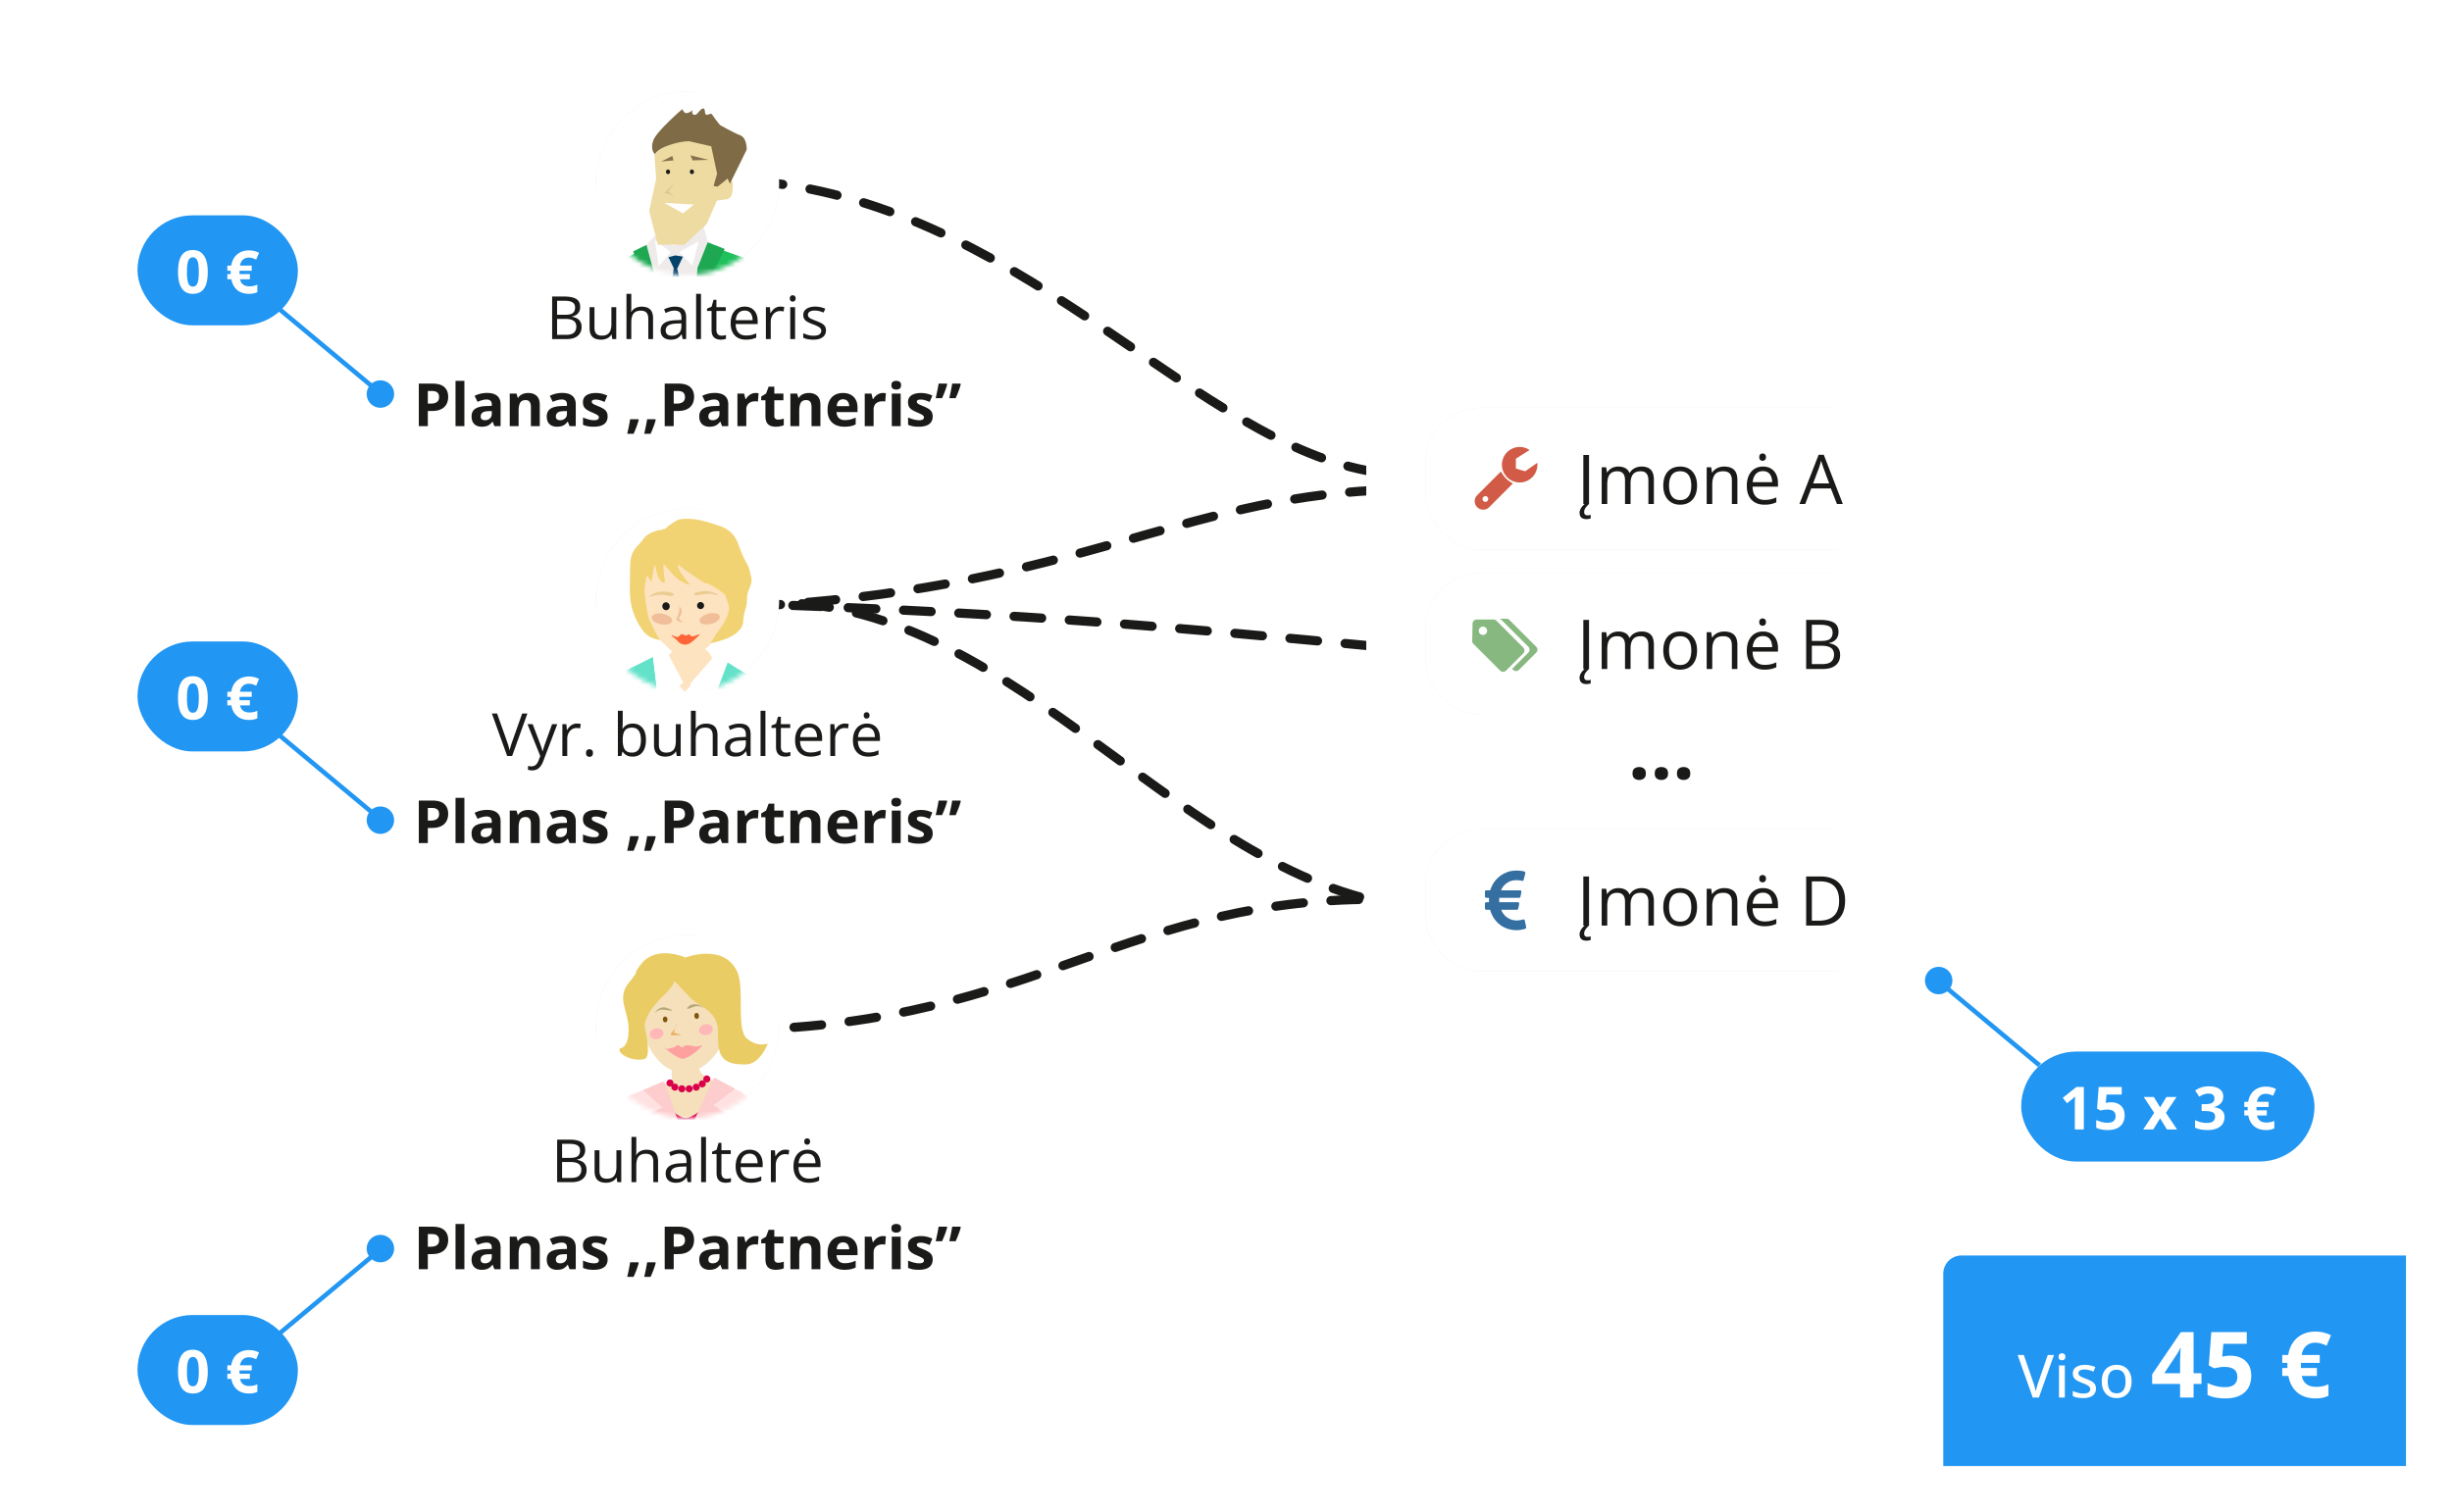 <svg width="535" height="330" fill="none" xmlns="http://www.w3.org/2000/svg"><g clip-path="url(#banner_kainodaros-pavyzdziai-4_lt__a)"><path fill="#fff" d="M0 0h535v330H0z"/><path d="M308.5 198c-50-5-86-66.5-139.5-66.5" stroke="#1A1A18" stroke-width="2" stroke-linecap="round" stroke-dasharray="6.04 6.04"/><path d="M299.5 141c-42.5-4-74.5-7-130-9m131-25c-42.5 2-66 20.5-131 25M300 103c-38.5-6-75-56-131-63m139.5 156.5c-59-3-79.5 25-140 28" stroke="#1A1A18" stroke-width="2" stroke-linecap="round" stroke-dasharray="6.04 6.04"/><g filter="url(#banner_kainodaros-pavyzdziai-4_lt__b)"><rect x="130" y="111" width="40" height="40" rx="20" fill="#474747" fill-opacity=".13"/></g><circle cx="150" cy="131" r="20" fill="#fff"/><mask id="banner_kainodaros-pavyzdziai-4_lt__c" style="mask-type:alpha" maskUnits="userSpaceOnUse" x="130" y="111" width="40" height="40"><circle cx="150" cy="131" r="20" fill="#fff"/></mask><g mask="url(#banner_kainodaros-pavyzdziai-4_lt__c)"><path d="M192.48 130.004c-.567 2.165-19.884 4.298-20.467 6.481-.324 1.222.65 2.563.111 3.72-1.468 3.151-3.348 2.377-4.794 5.517-.009.02-5.408 9.552-7.072 4.561 11.85 2.089 6.561-.877 6.54-.871-.02.006 7.34 2.515 6.402-1.948.843 6.785-12.789-1.842-12.807-1.854l-1.755-1.14-3.317 8.941c-.007.021-.064.046-.081.06.022-.004-.017.015 0 0 .021.008-.022.004 0 0-.021-.007-.046-.064-.061-.081l-.354-.558a.557.557 0 0 0-.132-.092.425.425 0 0 0-.142-.02.545.545 0 0 0-.152.051c-.027.018-.147.091-.162.121l-4.76 9.312c-.013.024-.024.043-.008.144-.023.013-.044-.008-.071-.01-.027-.002-.049.006-.071-.01-.021-.017-.041-.127-.05-.153l-3.922-10.49a.4.4 0 0 0-.061-.081c-.013-.013-.054-.005-.071-.011a.244.244 0 0 0-.071-.01c-.018.002-.056-.02-.071-.01l-1.237.039c-.196.127-.296.475-.325.243l-1.024-8.479-6.785 3.392a.575.575 0 0 0-.226.204 2.874 2.874 0 0 1-.39.492 1803.685 1803.685 0 0 0-6.626 6.691.559.559 0 0 1-.222.151.091.091 0 0 1-.083-.016.105.105 0 0 1-.04-.078 28.03 28.03 0 0 1 1.142-7.714c.173-.585.214-1.111.124-1.579a8.55 8.55 0 0 0-.554-1.773l-4.27-.035c-.089.036-.331.079-.622.008a.5.5 0 0 0-.611.385c-.251 1.208-.6 2.405.231 3.476a.631.631 0 0 1 .122.284c.143.841.252 1.983.328 3.424.205 3.907.248 7.566.129 10.978-.014.373.21.824.673 1.354.608.441 1.228.731 1.857.87a.492.492 0 0 0 .469-.132l10.735-10.387a.087.087 0 0 1 .037-.022.086.086 0 0 1 .083.018.08.08 0 0 1 .025.035c.268.711.57 1.468.907 2.273.184.444.263.902.234 1.375-.176 3.002 1.182 5.24 3 7.631 2.33 3.058-.905 8.473-2.48 11.231a19.543 19.543 0 0 0-2.078 5.276l-.396 2.149c-.02.11.025.165.136.166l7.485.074a.21.21 0 0 0 .128-.04.206.206 0 0 0 .079-.107l.271-.816 3.196-7.89c.044-.107.08-.105.109.006l2.189 8.36c.021.265.089.504.202.718a.3.3 0 0 0 .242.168l6.983.859a.28.28 0 0 0 .245-.014.268.268 0 0 0 .152-.251 70.361 70.361 0 0 0-.027-2.053.352.352 0 0 0-.059-.189.491.491 0 0 1-.088-.245c-.222-2.521-1.105-4.588-2.247-7.397a.407.407 0 0 1-.022-.246.272.272 0 0 0-.012-.165c-1.145-2.836-2.082-6.867.464-9.159 1.965-1.769 3.227-4.083 3.556-6.693.074-.571.225-1.064.453-1.479 1.228-2.214 5.146-2.538 6.356-4.611.333-.573 10.005 4.463 10.285 3.662.668-1.924-2.99-7.272-.943-12.151.045-.111.7-2.936.806-3.252 1.728-5.129-4.149-13.234-2.372-18.347.057-.165.053-.285-.011-.361-.072-.086-.194-.156-.366-.209l7.762 5.158-1.864-1.088c7.771 5.726 3.196 1.395-2.565-.897l14.749 5.156Z" fill="#64E2C9"/><path d="m154.18 142.316 2.139 3.166a.112.112 0 0 0 .204-.065l-.063-3.439a.104.104 0 0 0-.011-.046.109.109 0 0 0-.069-.059.103.103 0 0 0-.046-.004l-2.076.273a.12.12 0 0 0-.052.021.114.114 0 0 0-.026.153Z" fill="#fff"/><path d="M148.124 113.377c-1.001.467-1.978 1.126-2.932 1.976-.161.143-.316.143-.466-.001.061.133.002.21-.176.231-1.645.192-3.341.809-4.282 2.168a9.49 9.49 0 0 1-1.141 1.342c-1.015 1.005-1.554 2.336-1.617 3.992-.076 1.962-.067 3.813-.079 5.695-.026 3.188.868 6.068 2.684 8.641.976 1.381 2.276 2.054 3.914 2.257.262-1.821-1.2-2.912-1.839-4.37-.306-.696-.649-1.366-.766-2.284-.202-1.573-.47-3.058-.271-4.603.103-.788-.112-1.431.023-2.17.049-.264-.015-.195.142.02l.638.599c.016.021.118.012.142.021a.492.492 0 0 0 .142.02c.025-.006-.007-.052.01-.071.058.061.051-.112.055-.137l.477-3.046c.003-.024.06-.053.081-.061-.028-.006.028-.012 0 0 .06.011.062-.051.071.01.149.95.46 2.758 1.172 3.429.673.638 1.179.199 1.045-.719-.146-.999-.172-1.7-.209-2.566-.019-.439-.001-.295.283.041 1.424 1.689 2.652 3.558 4.904 4.186.273.074.698-.414.526-.639-.83-1.074-2.139-2.251-2.465-3.469-.108-.392.029-.202.35.051 1.735 1.363 2.937 2.558 4.762 3.657.385.231.96.188 1.254.343 1.174.631 1.961.938 3.004 1.778.09.072.339.307.375.416.207.627.094.982.343 1.644.408 1.09.193 1.903-.278 2.93-.212.458-.695 1.232-1.31 2.057-.723.967-1.869 2.412-1.644 3.685 1.827-.46 3.146-.88 3.958-1.263 1.463-.687 3.081-1.851 3.155-3.567.04-.926.236-1.904.586-2.933.398-1.171.081-2.391.487-3.497.356-.973.99-2.186.665-3.254-.306-1.016-.314-1.858-.912-2.859-.594-.991-1.241-2.462-1.943-4.412-.73-2.029-2.196-3.353-4.397-3.974-2.583-.895-5.664-1.841-8.521-1.294Z" fill="#F2D374"/><path d="m144.029 139.676.075.101 2.432 2.309a.183.183 0 0 1 .041.208.203.203 0 0 1-.043.062l-.916.835 2.995 5.865c.068.13.167.146.04.223l-.558.354c-.136.083-.176.317-.061.426.339.322.689.709.931 1.076.018.027.105.076.132.092.027.016.04.007.071.01.032.003.113.032.142.02.029-.011.07-.108.092-.131l1.405-.706c.071-.078.061-.629.033-.73-.041-.161.294-.143.401-.265 1.598-1.826 2.797-3.389 4.375-5.228-.25-.831-.955-1.948-1.652-2.448a.16.16 0 0 1-.044-.213.153.153 0 0 1 .056-.054c.579-.341.935-.692 1.07-1.054a23.579 23.579 0 0 1 1.947-3.076c.615-.825 1.029-1.466 1.242-1.924.47-1.027 1.114-2.448.706-3.538a50.068 50.068 0 0 1-.683-1.931.605.605 0 0 0-.193-.278 21.588 21.588 0 0 0-3.325-2.205c-.294-.156-.763-.114-1.148-.345a52.585 52.585 0 0 1-5.34-3.694c-.321-.253-.428-.183-.32.21.327 1.218 1.578 2.626 2.408 3.7.172.225.121.299-.152.225-2.252-.628-3.619-2.455-5.042-4.144-.285-.336-.417-.284-.399.156.037.866.129 1.798.276 2.798.134.917-.136 1.057-.809.419-.712-.672-1.075-2.281-1.225-3.231-.009-.061-.043-.097-.104-.108a.136.136 0 0 0-.084.008.055.055 0 0 0-.037.048l-.537 3.193a.127.127 0 0 1-.034.067.134.134 0 0 1-.064.037.128.128 0 0 1-.075-.004.141.141 0 0 1-.061-.044l-.641-.888c-.157-.215-.26-.191-.309.072a43.56 43.56 0 0 0-.357 2.291c-.199 1.545.259 3.211.462 4.784.116.917.327 1.724.633 2.42a31.888 31.888 0 0 0 2.248 4.23Zm7.772-10.229c1.906-.16 3.046-.722 4.388.214.176.12.257.2.043.207-.212.007-.33-.165-.537-.295-.09-.056-.176-.036-.284-.041-1.032-.06-2.039-.076-3.215.189-.206.046-.195.131-.365.02-.036-.023-.195.008-.213-.031-.018-.038.005-.028.01-.071.006-.042-.017-.037.01-.071a.601.601 0 0 1 .163-.121Zm-5.639.419c-1.749-.352-2.478-.285-3.864.168-.719.233-.526.131.112-.274 1.521-.505 2.366-.773 4.229-.188.028.01.131-.071.152-.05a.266.266 0 0 1 .061.081c.009.028-.03.081-.034.11-.003.029-.183-.023-.2.001l-.091.132c-.122.184-.148.065-.365.02Zm6.274 2.208c.029-.2.163-.122.325-.243s.033-.14.234-.111c.2.029.142.02.263.183.121.162.241.143.212.343-.029.201-.203.093-.365.214-.162.122-.029.115-.229.086-.201-.029-.136-.066-.257-.228-.122-.163-.211-.043-.183-.244Zm-7.061.736c-.105.009.063-.203-.038-.237-.101-.035-.273.021-.355-.052-.082-.072-.073.006-.123-.093-.05-.1.093-.018.083-.13-.01-.112-.106-.099-.075-.206.031-.107.282-.103.349-.189.068-.086-.306.021-.213-.031.094-.051.149-.243.254-.253.106-.009.225.229.327.263.101.034-.035.086.047.158.082.073.101-.078.15.022.05.1-.112.035-.102.147.01.112.136.176.105.283-.031.107-.016.047-.084.133-.068.086-.077.069-.171.12-.093.052-.048.055-.154.065Zm2.923-.173c.001-.01.004-.063.01-.071-.009.004.007-.008 0 0 .01-.004.001-.073.011-.071-.007-.008.01.003 0 0 .694.789.231 1.345-.236 2.14-.065.11.001.409.07.517.112.176.171.246.385.345.463.22.55.259.04.223-.335-.024-.517-.224-.8-.477a.362.362 0 0 1-.111-.234c-.014-.093.041-.052.091-.131.382-.622.525-1.272.54-2.241Zm4.58 2.906c-.036-.147.411-.202.488-.365.076-.162.149-.161.327-.315.178-.154.354-.008.606-.13s.453-.039.741-.11c.288-.072.086-.372.366-.382.28-.01.459.046.689.099.229.053.095-.257.238-.148.144.108.283.154.319.301.037.146-.116.172-.193.334-.077.163-.167.231-.345.385-.178.154-.296.162-.548.283-.252.122-.27.283-.558.355-.288.071-.451.03-.73.039-.28.01-.509.092-.738.039-.23-.053-.244-.165-.388-.273-.144-.108-.237.034-.274-.112Zm-10.062-.798c.029-.149-.003-.081.135-.198.139-.116.159-.096.386-.162s.265-.259.545-.265c.281-.005.387.042.679.098.292.056.505.2.763.309.259.109.392.01.578.156.186.145.29.256.375.416.085.159-.367.083-.396.233-.028.149.047.015-.091.131-.138.117.102-.012-.125.054a2.996 2.996 0 0 1-.768.108c-.28.005-.377.177-.669.12a3.512 3.512 0 0 1-.763-.234c-.259-.11-.44-.038-.626-.183s-.097-.084-.182-.244c-.085-.159.131-.189.159-.339Zm7.229 3.867c.083-.081.119-.116.234-.111.112.003.139.006.202.102.394.592 1.091.24 1.58.098.357-.104.475-.231.213.03-.638.64-1.102.844-1.703 1.261-.743.518-1.69.655-2.383-.053-.409-.423-.923-.698-1.5-1.158-.009-.008-.068.001-.071-.011-.006-.034.001-.048.011-.071-.042-.017.017-.041 0 0l1.034.367c.051.02.087.028.142.02.054-.008.179-.006.223-.04l.649-.486c.103-.083.109-.106.224-.04.213.121.514.208.76.254.066.012.159-.02.223-.04a.43.43 0 0 0 .162-.122Z" fill="#FDE3C0"/><path d="M156.414 129.703c-1.342-.935-3.221-.83-4.813-.284a.233.233 0 0 0-.135.314.225.225 0 0 0 .083.095c.17.111.358.143.565.098 1.176-.266 2.279-.368 3.311-.308a.609.609 0 0 1 .303.093 1.1 1.1 0 0 0 .629.184c.213-.007.233-.071.057-.192Zm-10.064.397a.455.455 0 0 0 .509-.21l.093-.136a.193.193 0 0 0 .022-.168.21.21 0 0 0-.046-.074.202.202 0 0 0-.074-.045c-1.863-.586-3.463-.451-4.799.403-.638.405-.597.491.122.257 1.386-.452 2.424-.379 4.173-.027Z" fill="#EACC92"/><path d="M152.751 132.917a.764.764 0 1 1 .216-1.513.764.764 0 0 1-.216 1.513Zm-6.624-.68c.042.471-.284.885-.728.924-.444.04-.837-.31-.88-.781-.042-.471.284-.885.728-.924.444-.04.838.31.88.781Z" fill="#1A1A18"/><path d="M148.246 132.477c-.015.969-.214 1.764-.596 2.386a.397.397 0 0 0 .073.509c.283.254.592.393.928.417.509.036.532-.056.07-.276a1.128 1.128 0 0 1-.49-.413.291.291 0 0 1-.006-.327c.467-.795.808-1.541.113-2.33a.052.052 0 0 0-.027-.015.051.051 0 0 0-.03.002.048.048 0 0 0-.024.018.05.05 0 0 0-.011.029Zm6.882 3.693c-1.211.3-2.316.044-2.469-.573-.152-.616.706-1.358 1.917-1.658 1.211-.3 2.316-.043 2.469.573.152.616-.706 1.359-1.917 1.658Zm-10.928.071c-1.227-.236-2.124-.937-2.003-1.566.121-.628 1.214-.946 2.441-.71 1.227.236 2.123.937 2.002 1.566-.121.628-1.214.946-2.44.71Z" fill="#F0BF9A"/><path d="M149.636 138.679a2.185 2.185 0 0 1-.689-.252.268.268 0 0 0-.326.026l-.655.528a.323.323 0 0 1-.313.045l-.994-.396c-.042-.017-.072-.005-.089.037a.14.14 0 0 0-.005.085.049.049 0 0 0 .019.03c.577.46 1.07.901 1.479 1.324.693.709 1.786.743 2.529.225a13.584 13.584 0 0 0 1.859-1.585c.262-.262.214-.341-.142-.237-.49.142-1.353.68-1.746.088a.312.312 0 0 0-.265-.148.378.378 0 0 0-.296.113.403.403 0 0 1-.366.117Z" fill="#FF6536"/><path d="M155.532 143.529a726.632 726.632 0 0 1-4.764 5.499.443.443 0 0 0-.098.425.273.273 0 0 1-.066.27l-1.089 1.164a.202.202 0 0 1-.169.065.205.205 0 0 1-.156-.092 5.82 5.82 0 0 0-.873-1.034c-.115-.11-.104-.206.032-.288l.584-.359c.126-.077.155-.18.088-.31l-3.143-5.969-.734-1.436c-.097-.192-.23-.223-.399-.094l-.534.405-1.749 1.425 1.045 8.933c.028.233.14.286.336.159l1.407-.919a.13.13 0 0 1 .051-.018.135.135 0 0 1 .053.005.131.131 0 0 1 .045.028.11.11 0 0 1 .029.044l3.939 10.735a.142.142 0 0 0 .257.017l4.894-9.402a.204.204 0 0 1 .257-.095.221.221 0 0 1 .082.057l.451.518a.12.12 0 0 0 .054.037c.021.008.044.01.066.006a.13.13 0 0 0 .098-.082l3.355-8.945c.022-.167.069-.316.141-.445.072-.13.05-.238-.066-.326l-1.89-1.43a.235.235 0 0 0-.165-.046.218.218 0 0 0-.149.077l-1.22 1.421Z" fill="#fff"/></g><path d="m115.075 155.72-3.332 9.28h-1.086l-3.332-9.28h1.13l2.17 6.113c.089.245.168.48.235.704a12.907 12.907 0 0 1 .337 1.251c.042-.195.091-.396.146-.603.055-.212.118-.43.19-.654.072-.229.153-.468.241-.718l2.159-6.093h1.142Zm.019 2.323h1.13l1.536 4.037c.089.237.172.466.248.686.076.215.144.423.203.622.059.199.106.391.14.577h.044c.059-.211.144-.488.254-.831.11-.347.228-.701.355-1.06l1.454-4.031h1.136l-3.028 7.979c-.16.427-.349.8-.565 1.117a2.214 2.214 0 0 1-.774.73c-.305.174-.673.26-1.104.26-.199 0-.375-.012-.527-.038a3.146 3.146 0 0 1-.394-.076v-.844a3.703 3.703 0 0 0 .756.082c.262 0 .488-.05.679-.152.194-.097.362-.241.501-.432.14-.19.26-.416.362-.679l.381-.977-2.787-6.97Zm10.772-.127c.14 0 .286.008.438.025.153.013.288.032.406.058l-.133.977a3.253 3.253 0 0 0-.774-.095 1.89 1.89 0 0 0-1.441.654 2.25 2.25 0 0 0-.438.755 2.85 2.85 0 0 0-.159.978V165h-1.06v-6.957h.876l.114 1.282h.045c.144-.258.317-.493.52-.704.203-.216.438-.388.705-.515.271-.127.571-.19.901-.19Zm2 6.424c0-.296.072-.506.216-.629a.765.765 0 0 1 .526-.19c.216 0 .398.063.546.19.148.123.222.333.222.629 0 .292-.074.506-.222.641a.795.795 0 0 1-.546.197.752.752 0 0 1-.526-.197c-.144-.135-.216-.349-.216-.641Zm8.004-9.217v2.469c0 .284-.008.559-.025.825l-.032.623h.057c.191-.314.466-.578.825-.794.36-.216.819-.324 1.378-.324.871 0 1.566.303 2.082.908.52.601.781 1.496.781 2.685 0 .783-.119 1.443-.356 1.981-.237.537-.571.943-1.003 1.218-.431.275-.941.413-1.53.413-.55 0-1.003-.102-1.358-.305a2.386 2.386 0 0 1-.813-.755h-.082l-.216.933h-.762v-9.877h1.054Zm2.031 3.682c-.503 0-.903.099-1.199.298-.297.195-.51.491-.641.889-.127.393-.191.893-.191 1.498v.057c0 .876.146 1.547.438 2.012.292.461.823.692 1.593.692.648 0 1.132-.237 1.454-.711.326-.474.489-1.151.489-2.031 0-.897-.161-1.572-.483-2.025-.317-.453-.804-.679-1.46-.679Zm10.62-.762V165h-.863l-.153-.978h-.057a2.02 2.02 0 0 1-.558.61 2.422 2.422 0 0 1-.775.368 3.141 3.141 0 0 1-.907.127c-.551 0-1.012-.089-1.384-.267a1.789 1.789 0 0 1-.845-.825c-.186-.372-.279-.85-.279-1.434v-4.558h1.067v4.481c0 .58.131 1.014.393 1.302.263.283.662.425 1.2.425.516 0 .927-.097 1.231-.292.309-.195.531-.48.667-.857.135-.381.203-.846.203-1.396v-3.663h1.06Zm3.282-2.92v2.952c0 .169-.004.34-.013.514a4.86 4.86 0 0 1-.044.47h.069c.144-.246.326-.451.546-.616.225-.169.479-.296.762-.381.284-.089.584-.133.901-.133.559 0 1.025.089 1.397.266.377.178.658.453.844.826.191.372.286.854.286 1.447V165h-1.041v-4.462c0-.58-.134-1.014-.4-1.302-.263-.287-.667-.431-1.213-.431-.516 0-.928.099-1.237.298-.305.195-.525.482-.66.863-.132.381-.197.847-.197 1.397V165h-1.054v-9.877h1.054Zm9.521 2.806c.83 0 1.445.186 1.847.558.402.373.603.967.603 1.784V165h-.768l-.203-1.028h-.051a3.83 3.83 0 0 1-.609.641 2.278 2.278 0 0 1-.736.387c-.275.085-.614.127-1.016.127-.423 0-.8-.074-1.13-.222a1.758 1.758 0 0 1-.774-.673c-.186-.301-.279-.681-.279-1.143 0-.694.275-1.227.825-1.599.55-.373 1.388-.576 2.513-.61l1.2-.05v-.426c0-.601-.129-1.022-.387-1.263-.258-.241-.622-.362-1.092-.362-.364 0-.711.053-1.041.159a7.26 7.26 0 0 0-.939.374l-.324-.799a5.77 5.77 0 0 1 1.079-.413 4.724 4.724 0 0 1 1.282-.171Zm1.409 3.643-1.06.045c-.867.034-1.479.175-1.834.425-.356.25-.533.603-.533 1.06 0 .398.12.692.361.882.242.191.561.286.959.286.618 0 1.124-.171 1.517-.514.394-.343.59-.857.59-1.543v-.641Zm4.272 3.428h-1.06v-9.877h1.06V165Zm4.475-.736a3.28 3.28 0 0 0 .978-.153v.819a2.23 2.23 0 0 1-.514.14 3.664 3.664 0 0 1-.635.057c-.368 0-.702-.064-1.003-.19a1.555 1.555 0 0 1-.723-.661c-.178-.309-.267-.736-.267-1.282v-4.126h-.99v-.514l.996-.413.419-1.51h.635v1.612h2.038v.825h-2.038v4.094c0 .436.099.762.298.978.203.216.472.324.806.324Zm5.066-6.348c.592 0 1.1.131 1.523.394.424.262.747.63.972 1.104.224.47.336 1.02.336 1.65v.654h-4.805c.012.817.216 1.439.609 1.866.394.428.948.642 1.663.642.44 0 .83-.041 1.168-.121.339-.08.69-.199 1.054-.355v.926a5.1 5.1 0 0 1-1.047.343 6.003 6.003 0 0 1-1.219.108c-.669 0-1.253-.135-1.752-.406a2.84 2.84 0 0 1-1.155-1.206c-.275-.529-.413-1.177-.413-1.943 0-.749.125-1.396.374-1.942.254-.55.61-.973 1.067-1.27.461-.296 1.003-.444 1.625-.444Zm-.013.863c-.563 0-1.011.184-1.345.553-.335.368-.534.882-.597 1.542h3.681a2.968 2.968 0 0 0-.196-1.092 1.533 1.533 0 0 0-.565-.736c-.254-.178-.58-.267-.978-.267Zm7.795-.863c.14 0 .286.008.438.025.152.013.288.032.406.058l-.133.977a3.253 3.253 0 0 0-.774-.095 1.89 1.89 0 0 0-1.441.654 2.25 2.25 0 0 0-.438.755 2.85 2.85 0 0 0-.159.978V165h-1.06v-6.957h.876l.114 1.282h.045c.144-.258.317-.493.52-.704.203-.216.438-.388.705-.515.271-.127.571-.19.901-.19Zm4.837 0c.592 0 1.1.131 1.523.394.424.262.747.63.972 1.104.224.47.336 1.02.336 1.65v.654h-4.805c.013.817.216 1.439.609 1.866.394.428.948.642 1.663.642.44 0 .83-.041 1.168-.121.339-.08.69-.199 1.054-.355v.926a5.1 5.1 0 0 1-1.047.343 6.003 6.003 0 0 1-1.219.108c-.669 0-1.253-.135-1.752-.406a2.84 2.84 0 0 1-1.155-1.206c-.275-.529-.413-1.177-.413-1.943 0-.749.125-1.396.375-1.942.254-.55.609-.973 1.066-1.27.461-.296 1.003-.444 1.625-.444Zm-.013.863c-.562 0-1.011.184-1.345.553-.335.368-.534.882-.597 1.542h3.682a2.988 2.988 0 0 0-.197-1.092 1.533 1.533 0 0 0-.565-.736c-.254-.178-.58-.267-.978-.267Zm-.063-3.339c.173 0 .321.058.444.172.127.11.191.283.191.52 0 .233-.064.407-.191.521a.63.63 0 0 1-.444.171.646.646 0 0 1-.457-.171c-.119-.114-.178-.288-.178-.521 0-.237.059-.41.178-.52a.647.647 0 0 1 .457-.172Zm-94.745 19.28c1.197 0 2.071.258 2.621.774.55.512.825 1.219.825 2.12a3.7 3.7 0 0 1-.184 1.168 2.565 2.565 0 0 1-.603.984c-.275.288-.643.516-1.104.686-.461.165-1.03.247-1.708.247h-.844V184H91.38v-9.28h2.965Zm-.102 1.612h-.895v2.755h.648c.368 0 .687-.049.958-.146.271-.097.48-.25.629-.457.148-.207.222-.474.222-.8 0-.457-.127-.795-.381-1.016-.254-.224-.648-.336-1.18-.336Zm7.084 7.668H99.39v-9.877h1.936V184Zm4.945-7.243c.952 0 1.682.208 2.19.622.508.415.762 1.046.762 1.892V184h-1.352l-.375-.965h-.051a3.58 3.58 0 0 1-.622.622c-.211.161-.455.28-.73.356a3.81 3.81 0 0 1-1.003.114c-.419 0-.795-.08-1.13-.241a1.794 1.794 0 0 1-.78-.737c-.191-.334-.286-.757-.286-1.269 0-.753.265-1.308.794-1.663.528-.36 1.322-.559 2.38-.597l1.231-.038v-.311c0-.372-.097-.645-.292-.819-.194-.173-.465-.26-.812-.26-.343 0-.679.049-1.009.146-.331.097-.661.22-.991.368l-.641-1.308a5.547 5.547 0 0 1 1.263-.469c.47-.115.955-.172 1.454-.172Zm1.028 3.955-.749.025c-.626.017-1.062.129-1.307.337-.242.207-.362.48-.362.819 0 .296.087.507.26.634.174.123.4.184.679.184.415 0 .764-.122 1.048-.368.287-.245.431-.594.431-1.047v-.584Zm7.954-3.942c.757 0 1.367.207 1.828.622.461.411.692 1.071.692 1.981V184h-1.936v-4.145c0-.508-.093-.891-.279-1.149-.182-.258-.47-.387-.864-.387-.592 0-.996.201-1.212.603-.216.402-.324.982-.324 1.739V184h-1.936v-7.097h1.479l.26.908h.108c.153-.245.341-.444.565-.597.229-.152.481-.264.756-.336.279-.072.567-.108.863-.108Zm7.42-.013c.952 0 1.682.208 2.19.622.508.415.762 1.046.762 1.892V184h-1.352l-.375-.965h-.05a3.615 3.615 0 0 1-.622.622c-.212.161-.455.28-.73.356-.275.076-.61.114-1.003.114a2.57 2.57 0 0 1-1.13-.241 1.796 1.796 0 0 1-.781-.737c-.19-.334-.286-.757-.286-1.269 0-.753.265-1.308.794-1.663.529-.36 1.322-.559 2.38-.597l1.232-.038v-.311c0-.372-.098-.645-.292-.819-.195-.173-.466-.26-.813-.26-.343 0-.679.049-1.009.146-.33.097-.66.22-.99.368l-.641-1.308a5.512 5.512 0 0 1 1.263-.469 6.083 6.083 0 0 1 1.453-.172Zm1.029 3.955-.749.025c-.627.017-1.063.129-1.308.337-.241.207-.362.48-.362.819 0 .296.087.507.26.634.174.123.4.184.68.184.414 0 .763-.122 1.047-.368.288-.245.432-.594.432-1.047v-.584Zm8.874 1.181c0 .482-.115.89-.343 1.225-.224.33-.561.582-1.009.755-.449.169-1.008.254-1.676.254a7.42 7.42 0 0 1-1.276-.095 5.287 5.287 0 0 1-1.066-.318v-1.599a7.76 7.76 0 0 0 1.237.431c.445.11.834.165 1.168.165.377 0 .646-.055.806-.165a.517.517 0 0 0 .248-.444.524.524 0 0 0-.102-.317c-.063-.098-.203-.206-.418-.324a10.53 10.53 0 0 0-1.016-.476 6.75 6.75 0 0 1-1.098-.565 1.919 1.919 0 0 1-.635-.673c-.135-.262-.203-.594-.203-.997 0-.655.254-1.148.762-1.479.512-.334 1.195-.501 2.05-.501.44 0 .859.044 1.257.133a6.15 6.15 0 0 1 1.238.426l-.584 1.396a9.991 9.991 0 0 0-.997-.374 3.109 3.109 0 0 0-.946-.146c-.283 0-.497.038-.641.114a.371.371 0 0 0-.216.349c0 .114.036.216.108.305.076.089.22.188.432.298.216.106.531.243.946.413.402.165.751.338 1.047.52.296.178.525.4.685.667.161.262.242.603.242 1.022Zm6.69.596.095.146a11.12 11.12 0 0 1-.298.984c-.119.351-.25.703-.394 1.054-.139.351-.281.685-.425 1.003h-1.396a38.264 38.264 0 0 0 .469-2.19c.072-.364.129-.696.172-.997h1.777Zm3.707 0 .095.146a11.12 11.12 0 0 1-.298.984c-.118.351-.25.703-.394 1.054-.139.351-.281.685-.425 1.003h-1.396a38.264 38.264 0 0 0 .469-2.19c.072-.364.129-.696.172-.997h1.777Zm5.021-7.769c1.198 0 2.072.258 2.622.774.55.512.825 1.219.825 2.12 0 .407-.061.796-.184 1.168a2.572 2.572 0 0 1-.603.984c-.275.288-.643.516-1.105.686-.461.165-1.03.247-1.707.247h-.844V184h-1.968v-9.28h2.964Zm-.101 1.612h-.895v2.755h.647c.368 0 .688-.049.959-.146.27-.097.48-.25.628-.457.148-.207.222-.474.222-.8 0-.457-.127-.795-.381-1.016-.254-.224-.647-.336-1.18-.336Zm8.055.425c.952 0 1.682.208 2.19.622.508.415.761 1.046.761 1.892V184h-1.352l-.374-.965h-.051a3.58 3.58 0 0 1-.622.622c-.212.161-.455.28-.73.356a3.81 3.81 0 0 1-1.003.114c-.419 0-.795-.08-1.13-.241a1.801 1.801 0 0 1-.781-.737c-.19-.334-.285-.757-.285-1.269 0-.753.264-1.308.793-1.663.529-.36 1.323-.559 2.381-.597l1.231-.038v-.311c0-.372-.097-.645-.292-.819-.195-.173-.465-.26-.812-.26-.343 0-.68.049-1.01.146-.33.097-.66.22-.99.368l-.641-1.308a5.547 5.547 0 0 1 1.263-.469c.47-.115.954-.172 1.454-.172Zm1.028 3.955-.749.025c-.626.017-1.062.129-1.308.337-.241.207-.361.48-.361.819 0 .296.086.507.26.634.173.123.4.184.679.184.415 0 .764-.122 1.047-.368.288-.245.432-.594.432-1.047v-.584Zm7.884-3.942c.097 0 .209.006.336.019.131.009.237.021.318.038l-.146 1.816a1.162 1.162 0 0 0-.273-.045 2.689 2.689 0 0 0-1.029.076 1.795 1.795 0 0 0-.628.311c-.186.14-.334.326-.444.559-.106.228-.159.51-.159.844V184h-1.936v-7.097h1.466l.286 1.194h.095c.14-.242.313-.462.521-.66.211-.204.45-.364.717-.483.271-.123.563-.184.876-.184Zm4.932 5.814c.212 0 .417-.021.616-.063.203-.042.404-.095.603-.159v1.441a3.6 3.6 0 0 1-.775.229 4.953 4.953 0 0 1-1.003.095c-.423 0-.804-.068-1.142-.203a1.633 1.633 0 0 1-.794-.717c-.19-.343-.285-.819-.285-1.429v-3.421h-.927v-.819l1.066-.647.559-1.498h1.238v1.51h1.987v1.454h-1.987v3.421c0 .271.076.474.228.61.157.131.362.196.616.196Zm6.69-5.814c.758 0 1.367.207 1.829.622.461.411.691 1.071.691 1.981V184h-1.936v-4.145c0-.508-.093-.891-.279-1.149-.182-.258-.47-.387-.863-.387-.593 0-.997.201-1.213.603-.215.402-.323.982-.323 1.739V184h-1.936v-7.097h1.479l.26.908h.108c.152-.245.34-.444.565-.597.228-.152.48-.264.755-.336.279-.072.567-.108.863-.108Zm7.44 0c.656 0 1.221.127 1.695.381a2.6 2.6 0 0 1 1.098 1.092c.258.478.387 1.062.387 1.752v.939h-4.577c.022.546.184.976.489 1.289.309.309.736.463 1.282.463.453 0 .868-.047 1.245-.14a6.282 6.282 0 0 0 1.161-.419v1.498a4.568 4.568 0 0 1-1.104.381 6.806 6.806 0 0 1-1.39.121c-.711 0-1.342-.131-1.892-.394a2.937 2.937 0 0 1-1.289-1.199c-.309-.538-.463-1.215-.463-2.032 0-.829.14-1.519.419-2.069.283-.554.677-.969 1.181-1.244.503-.279 1.089-.419 1.758-.419Zm.013 1.377a1.3 1.3 0 0 0-.94.362c-.245.241-.387.62-.425 1.137h2.717a1.942 1.942 0 0 0-.159-.769 1.195 1.195 0 0 0-.444-.533c-.195-.131-.445-.197-.749-.197Zm8.702-1.377c.098 0 .21.006.337.019.131.009.237.021.317.038l-.146 1.816a1.144 1.144 0 0 0-.273-.045 2.672 2.672 0 0 0-1.028.076 1.8 1.8 0 0 0-.629.311c-.186.14-.334.326-.444.559-.106.228-.159.51-.159.844V184h-1.936v-7.097h1.467l.285 1.194h.095c.14-.242.314-.462.521-.66.212-.204.451-.364.717-.483.271-.123.563-.184.876-.184Zm3.879.133V184h-1.936v-7.097h1.936Zm-.965-2.78c.288 0 .535.068.742.203.208.131.311.379.311.743 0 .36-.103.609-.311.749a1.328 1.328 0 0 1-.742.203c-.292 0-.542-.068-.749-.203-.203-.14-.305-.389-.305-.749 0-.364.102-.612.305-.743.207-.135.457-.203.749-.203Zm7.953 7.77c0 .482-.114.89-.342 1.225-.225.33-.561.582-1.01.755-.448.169-1.007.254-1.675.254-.496 0-.921-.032-1.276-.095a5.295 5.295 0 0 1-1.067-.318v-1.599c.385.173.798.317 1.238.431.444.11.834.165 1.168.165.377 0 .645-.055.806-.165a.52.52 0 0 0 .248-.444.524.524 0 0 0-.102-.317c-.063-.098-.203-.206-.419-.324a10.487 10.487 0 0 0-1.015-.476 6.723 6.723 0 0 1-1.099-.565 1.915 1.915 0 0 1-.634-.673c-.136-.262-.203-.594-.203-.997 0-.655.253-1.148.761-1.479.512-.334 1.196-.501 2.051-.501.44 0 .859.044 1.256.133a6.13 6.13 0 0 1 1.238.426l-.584 1.396a9.887 9.887 0 0 0-.996-.374 3.113 3.113 0 0 0-.946-.146c-.284 0-.497.038-.641.114a.371.371 0 0 0-.216.349c0 .114.036.216.108.305.076.089.22.188.431.298.216.106.532.243.946.413a7.36 7.36 0 0 1 1.048.52c.296.178.524.4.685.667.161.262.241.603.241 1.022Zm6.031-7.173.095.139a11.26 11.26 0 0 1-.298.991c-.123.347-.254.696-.394 1.047s-.281.686-.425 1.003h-1.39a46.403 46.403 0 0 0 .463-2.19c.072-.364.129-.694.171-.99h1.778Zm-2.958 0 .089.139c-.077.309-.176.639-.299.991-.118.347-.249.696-.393 1.047-.14.351-.282.686-.426 1.003h-1.39c.059-.254.119-.521.178-.8.063-.279.123-.558.178-.838a28.26 28.26 0 0 0 .279-1.542h1.784Z" fill="#1A1A18"/><g filter="url(#banner_kainodaros-pavyzdziai-4_lt__d)"><rect x="130" y="204" width="40" height="40" rx="20" fill="#474747" fill-opacity=".13"/></g><circle cx="150" cy="224" r="20" fill="#fff"/><mask id="banner_kainodaros-pavyzdziai-4_lt__e" style="mask-type:alpha" maskUnits="userSpaceOnUse" x="130" y="204" width="40" height="40"><circle cx="150" cy="224" r="20" fill="#D9D9D9"/></mask><g mask="url(#banner_kainodaros-pavyzdziai-4_lt__e)"><mask id="banner_kainodaros-pavyzdziai-4_lt__f" style="mask-type:luminance" maskUnits="userSpaceOnUse" x="97" y="202" width="85" height="66"><path d="M181.618 202.176H97.801v65.228h83.817v-65.228Z" fill="#fff"/></mask><g mask="url(#banner_kainodaros-pavyzdziai-4_lt__f)"><path fill-rule="evenodd" clip-rule="evenodd" d="M153.072 234.27c-1.378-1.394-.498-6.141-.498-6.141l-5.975 4.631s-.1 1.51 0 2.439c.099.93-1.727 1.478-3.619 2.274-1.875.797-4.531 2.191-4.531 2.191s7.303 5.56 9.162 5.594c1.859.049 13.012-7.287 13.012-7.287s-6.174-2.307-7.551-3.701Z" fill="#F5E0BB"/><path fill-rule="evenodd" clip-rule="evenodd" d="M153.984 241.293s-2.904 3.004-4.664 2.672c-1.759-.332-3.319-2.39-3.319-2.39l-1.046-.199s.797 10.988.913 12.68c.116 1.693 5.046 1.776 5.627 2.175.58.398 2.406-4.199 2.556-4.598.132-.415-.067-10.34-.067-10.34Z" fill="#D90049"/><path fill-rule="evenodd" clip-rule="evenodd" d="M161.138 247.4s3.618-4.315 3.618-6.108c0-.647-1.875-2.091-2.855-2.822-.979-.73-2.771-1.095-2.771-1.095s-1.81 1.162-2.805 1.278c-2.025.266-6.374 13.162-6.822 15.286.033.199.017.316-.017.299-.016 0-.016-.116.017-.299-.332-2.207-5.178-16.132-8.1-16.415 0 0-3.983 1.461-4.614 1.843-.398.249 2.357 5.294 2.357 5.294s.083 6.507 2.291 9.112c1.693 1.975 1.361 5.096 1.162 6.573-.615 4.929-3.768 8.266-3.071 8.78 3.021 2.174 16.448.714 20.332.581 1.361-.05-2.075-3.469-2.921-8.631-.697-4.232 2.207-7.386 2.34-7.751.614-1.776 1.809-5.776 1.859-5.925Z" fill="#FFE1E1"/><path fill-rule="evenodd" clip-rule="evenodd" d="M148.606 246.671c-.166-.83-3.634-10.523-3.634-10.523l-.382-.066-4.266 1.809 4.216 3.851s-3.17 1.062-2.091 1.759c1.062.681 5.41 5.046 5.41 6.324 0 1.278 1.444 4.116 1.444 4.116s-.547-6.44-.697-7.27Zm6.988-5.412 4.797-3.651-4.315-2.307-.415.05s-4.581 9.875-4.83 10.738c-.249.863-1.212 7.685-1.212 7.685s2.141-2.44 2.257-3.784c.117-1.345 4.581-6.059 5.76-6.673 1.178-.63-2.042-2.058-2.042-2.058Z" fill="#FDCCCC"/><path d="M146.183 237.125a.773.773 0 0 0 .764-.764.772.772 0 0 0-.764-.763.771.771 0 0 0-.763.763c0 .415.348.764.763.764Z" fill="#D90049"/><path fill-rule="evenodd" clip-rule="evenodd" d="M147.246 236.496a.762.762 0 0 0-.764.764c0 .415.332.763.764.763a.76.76 0 0 0 .763-.763.772.772 0 0 0-.763-.764Z" fill="#D90049"/><path d="M148.773 238.388a.772.772 0 0 0 .764-.763.773.773 0 0 0-.764-.764.772.772 0 0 0-.763.764c0 .415.348.763.763.763Zm1.593 0a.772.772 0 0 0 .764-.763.773.773 0 0 0-.764-.764.772.772 0 0 0-.763.764c0 .415.348.763.763.763Z" fill="#D90049"/><path fill-rule="evenodd" clip-rule="evenodd" d="M153.221 235.783a.762.762 0 0 0-.764.764c0 .415.332.763.764.763a.762.762 0 0 0 .763-.763.762.762 0 0 0-.763-.764Z" fill="#D90049"/><path d="M151.91 238.039a.772.772 0 0 0 .763-.764.771.771 0 0 0-.763-.763.772.772 0 0 0-.764.763c0 .415.349.764.764.764Z" fill="#D90049"/><path fill-rule="evenodd" clip-rule="evenodd" d="M154.217 234.721a.762.762 0 0 0-.764.763c0 .415.332.764.764.764a.761.761 0 0 0 .763-.764c-.016-.431-.348-.763-.763-.763Z" fill="#D90049"/><path fill-rule="evenodd" clip-rule="evenodd" d="m164.756 241.293 1.792 12.697s-.033 2.058-1.361 2.158c-1.51.116-1.908-1.278-1.908-1.278s-2.291-6.955-2.54-9.378c.913-3.369 4.017-4.199 4.017-4.199Zm-24.431 3.236-.996 9.992s-.415 2.025-1.759 1.859c-1.511-.183-1.627-1.627-1.627-1.627s-.763-7.668-.763-9.029c0-4.432 1.593-6.324 1.593-6.324 1.245-.514 3.552 5.129 3.552 5.129Z" fill="#FFE1E1"/><path fill-rule="evenodd" clip-rule="evenodd" d="M158.731 221.027c-1.012-4.913-5.958-8.033-11.054-6.987-5.095 1.045-8.381 5.892-7.369 10.788 1.013 4.913 5.079 10.224 10.174 9.178 5.096-1.045 9.262-8.066 8.249-12.979Z" fill="#F5E0BB"/><path fill-rule="evenodd" clip-rule="evenodd" d="M145.104 221.856c-.282 0-.498.299-.481.647.017.349.249.631.531.615.282 0 .498-.299.481-.648 0-.348-.249-.63-.531-.614Zm6.872-.797c-.282 0-.498.299-.481.664.017.365.249.647.531.647.282 0 .498-.298.481-.663-.016-.366-.248-.664-.531-.648Z" fill="#7E550E"/><path fill-rule="evenodd" clip-rule="evenodd" d="m151.727 228.412-.349-.099s-1.128-.233-1.709-.15c-.581.083-.648.465-.648.465l-.647-.282s-.382-.564-.846-.066c-.465.481-2.025.663-2.025.663l-.764-.431c0 .016 3.104 2.672 4.282 2.539 1.826-.215 4.249-2.888 4.249-2.888l-1.543.249Z" fill="#FFA0A0"/><path fill-rule="evenodd" clip-rule="evenodd" d="M155.494 224.414c-.133-.648-.896-1.029-1.726-.864-.813.166-1.377.83-1.245 1.461.133.647.897 1.029 1.726.863.83-.166 1.378-.813 1.245-1.46Z" fill="#FFB7B7"/><path d="M143.495 226.77c.813-.166 1.377-.83 1.244-1.461-.132-.631-.896-1.012-1.709-.846-.813.166-1.378.83-1.245 1.46.133.631.896 1.013 1.71.847Z" fill="#FFB7B7"/><path fill-rule="evenodd" clip-rule="evenodd" d="M144.707 219.85c-1.229.1-1.843 1.212-1.843 1.212s.764-.697 1.444-.714c.681-.016 1.959.233 1.959.233l.481-.1s-1.427-.681-2.041-.631Zm6.771-.682c-1.228.05-1.61.963-1.61.963h.498s.93-.448 1.61-.548c.664-.116 1.56.415 1.56.415s-.813-.88-2.058-.83Z" fill="#B5A777"/><path fill-rule="evenodd" clip-rule="evenodd" d="M162.98 226.67c-2.423-2.008-.481-10.904-2.091-14.522-2.872-6.44-11.353-3.171-11.353-3.171s-6.241-2.871-9.643 1.411c-2.158 2.722.133.647-2.672 4.067-2.805 3.419-.083 6.024-.067 10.207.033 4.166-1.892 4.149-1.892 4.149-.747 1.079 2.689 3.005 5.328 2.324 1.46-.382.498-4.863.133-6.622-.365-1.76 1.162-4.498 4.083-7.27 2.008-1.909 2.373-3.087 2.373-3.087s1.378 1.394 3.32 3.485c1.942 2.108 6.174 2.822 6.141 7.502-.034 4.681.265 7.37 6.24 7.154 3.004-.116 4.648-4.548 4.648-4.548s-2.125.93-4.548-1.079Z" fill="#EACC64"/><path fill-rule="evenodd" clip-rule="evenodd" d="m147.013 225.376.282-.946c-.016.017-.033.05-.049.067-.332.398-1.378 1.46-.615 1.46.747.017 2.075-.099 2.075-.099l-1.693-.482Zm.282-.946c.299-.448.465-1.543.465-1.543l-.465 1.543Z" fill="#EAB064"/></g></g><path d="M121.562 248.72h2.628c1.16 0 2.032.173 2.616.52.584.347.876.938.876 1.771 0 .36-.07.684-.21.971a1.797 1.797 0 0 1-.597.705 2.427 2.427 0 0 1-.971.387v.064c.407.063.766.18 1.079.349.314.169.559.406.737.711.177.304.266.692.266 1.161 0 .572-.133 1.054-.4 1.448-.262.393-.634.692-1.117.895-.482.199-1.053.298-1.714.298h-3.193v-9.28Zm1.08 3.98h1.777c.808 0 1.367-.134 1.676-.4.313-.267.469-.656.469-1.168 0-.529-.186-.91-.558-1.143-.368-.232-.957-.349-1.765-.349h-1.599v3.06Zm0 .907v3.473h1.929c.825 0 1.409-.161 1.752-.483.343-.326.514-.764.514-1.314 0-.351-.078-.651-.234-.901-.153-.25-.402-.44-.749-.571-.343-.136-.802-.204-1.378-.204h-1.834Zm12.911-2.564V258h-.864l-.152-.978h-.057c-.144.242-.33.445-.559.61a2.407 2.407 0 0 1-.774.368 3.148 3.148 0 0 1-.908.127c-.55 0-1.011-.089-1.384-.267a1.791 1.791 0 0 1-.844-.825c-.186-.372-.279-.85-.279-1.434v-4.558h1.066v4.481c0 .58.132 1.014.394 1.302.262.283.662.425 1.2.425.516 0 .926-.097 1.231-.292.309-.195.531-.48.667-.857.135-.381.203-.846.203-1.396v-3.663h1.06Zm3.281-2.92v2.952c0 .169-.004.34-.012.514a4.845 4.845 0 0 1-.045.47h.07c.144-.246.326-.451.546-.616.224-.169.478-.296.762-.381a2.99 2.99 0 0 1 .901-.133c.559 0 1.024.089 1.397.266.376.178.658.453.844.826.19.372.286.854.286 1.447V258h-1.041v-4.462c0-.58-.134-1.014-.4-1.302-.263-.287-.667-.431-1.213-.431-.516 0-.929.099-1.238.298-.304.195-.524.482-.66.863-.131.381-.197.847-.197 1.397V258h-1.053v-9.877h1.053Zm9.522 2.806c.829 0 1.445.186 1.847.558.402.373.603.967.603 1.784V258h-.768l-.203-1.028h-.051a3.871 3.871 0 0 1-.609.641 2.273 2.273 0 0 1-.737.387c-.275.085-.613.127-1.015.127-.423 0-.8-.074-1.13-.222a1.758 1.758 0 0 1-.774-.673c-.187-.301-.28-.681-.28-1.143 0-.694.275-1.227.825-1.599.551-.373 1.388-.576 2.514-.61l1.2-.05v-.426c0-.601-.129-1.022-.387-1.263-.259-.241-.622-.362-1.092-.362-.364 0-.711.053-1.041.159-.33.106-.643.231-.94.374l-.323-.799a5.744 5.744 0 0 1 1.079-.413 4.72 4.72 0 0 1 1.282-.171Zm1.409 3.643-1.06.045c-.867.034-1.479.175-1.834.425-.356.25-.534.603-.534 1.06 0 .398.121.692.362.882.241.191.561.286.959.286.618 0 1.123-.171 1.517-.514.393-.343.59-.857.59-1.543v-.641Zm4.272 3.428h-1.06v-9.877h1.06V258Zm4.475-.736c.174 0 .351-.015.533-.045.182-.029.33-.065.445-.108v.819a2.23 2.23 0 0 1-.514.14 3.664 3.664 0 0 1-.635.057c-.368 0-.703-.064-1.003-.19a1.557 1.557 0 0 1-.724-.661c-.177-.309-.266-.736-.266-1.282v-4.126h-.991v-.514l.997-.413.419-1.51h.635v1.612h2.037v.825h-2.037v4.094c0 .436.099.762.298.978.203.216.472.324.806.324Zm5.066-6.348c.592 0 1.1.131 1.523.394.423.262.747.63.971 1.104.225.47.337 1.02.337 1.65v.654h-4.805c.012.817.215 1.439.609 1.866.393.428.948.642 1.663.642.44 0 .829-.041 1.168-.121.338-.08.69-.199 1.054-.355v.926a5.128 5.128 0 0 1-1.048.343 5.993 5.993 0 0 1-1.218.108c-.669 0-1.253-.135-1.752-.406a2.837 2.837 0 0 1-1.156-1.206c-.275-.529-.412-1.177-.412-1.943 0-.749.125-1.396.374-1.942.254-.55.61-.973 1.067-1.27.461-.296 1.003-.444 1.625-.444Zm-.013.863c-.563 0-1.011.184-1.346.553-.334.368-.533.882-.596 1.542h3.681a2.967 2.967 0 0 0-.197-1.092 1.527 1.527 0 0 0-.565-.736c-.253-.178-.579-.267-.977-.267Zm7.795-.863c.14 0 .286.008.438.025.152.013.288.032.406.058l-.133.977a3.269 3.269 0 0 0-.775-.095c-.279 0-.543.057-.793.171-.246.11-.461.271-.648.483a2.25 2.25 0 0 0-.438.755 2.875 2.875 0 0 0-.158.978V258h-1.06v-6.957h.876l.114 1.282h.044c.144-.258.318-.493.521-.704.203-.216.438-.388.704-.515a2.1 2.1 0 0 1 .902-.19Zm4.837 0c.592 0 1.1.131 1.523.394.423.262.747.63.971 1.104.225.47.337 1.02.337 1.65v.654h-4.805c.012.817.215 1.439.609 1.866.394.428.948.642 1.663.642.44 0 .83-.041 1.168-.121.339-.08.69-.199 1.054-.355v.926a5.109 5.109 0 0 1-1.048.343 5.993 5.993 0 0 1-1.218.108c-.669 0-1.253-.135-1.752-.406a2.848 2.848 0 0 1-1.156-1.206c-.275-.529-.412-1.177-.412-1.943 0-.749.125-1.396.374-1.942.254-.55.61-.973 1.067-1.27.461-.296 1.003-.444 1.625-.444Zm-.013.863c-.563 0-1.011.184-1.346.553-.334.368-.533.882-.596 1.542h3.681a2.968 2.968 0 0 0-.196-1.092 1.533 1.533 0 0 0-.565-.736c-.254-.178-.58-.267-.978-.267Zm-.063-3.339c.173 0 .321.058.444.172.127.11.19.283.19.52 0 .233-.063.407-.19.521a.63.63 0 0 1-.444.171.645.645 0 0 1-.457-.171c-.119-.114-.178-.288-.178-.521 0-.237.059-.41.178-.52a.645.645 0 0 1 .457-.172Zm-81.777 19.28c1.197 0 2.071.258 2.621.774.55.512.825 1.219.825 2.12a3.7 3.7 0 0 1-.184 1.168 2.565 2.565 0 0 1-.603.984c-.275.288-.643.516-1.104.686-.461.165-1.03.247-1.708.247h-.844V277H91.38v-9.28h2.965Zm-.102 1.612h-.895v2.755h.648c.368 0 .687-.049.958-.146.271-.097.48-.25.629-.457.148-.207.222-.474.222-.8 0-.457-.127-.795-.381-1.016-.254-.224-.648-.336-1.18-.336Zm7.084 7.668H99.39v-9.877h1.936V277Zm4.945-7.243c.952 0 1.682.208 2.19.622.508.415.762 1.046.762 1.892V277h-1.352l-.375-.965h-.051a3.58 3.58 0 0 1-.622.622c-.211.161-.455.28-.73.356a3.81 3.81 0 0 1-1.003.114c-.419 0-.795-.08-1.13-.241a1.794 1.794 0 0 1-.78-.737c-.191-.334-.286-.757-.286-1.269 0-.753.265-1.308.794-1.663.528-.36 1.322-.559 2.38-.597l1.231-.038v-.311c0-.372-.097-.645-.292-.819-.194-.173-.465-.26-.812-.26-.343 0-.679.049-1.009.146-.331.097-.661.22-.991.368l-.641-1.308a5.547 5.547 0 0 1 1.263-.469c.47-.115.955-.172 1.454-.172Zm1.028 3.955-.749.025c-.626.017-1.062.129-1.307.337-.242.207-.362.48-.362.819 0 .296.087.507.26.634.174.123.4.184.679.184.415 0 .764-.122 1.048-.368.287-.245.431-.594.431-1.047v-.584Zm7.954-3.942c.757 0 1.367.207 1.828.622.461.411.692 1.071.692 1.981V277h-1.936v-4.145c0-.508-.093-.891-.279-1.149-.182-.258-.47-.387-.864-.387-.592 0-.996.201-1.212.603-.216.402-.324.982-.324 1.739V277h-1.936v-7.097h1.479l.26.908h.108c.153-.245.341-.444.565-.597.229-.152.481-.264.756-.336.279-.072.567-.108.863-.108Zm7.42-.013c.952 0 1.682.208 2.19.622.508.415.762 1.046.762 1.892V277h-1.352l-.375-.965h-.05a3.615 3.615 0 0 1-.622.622c-.212.161-.455.28-.73.356-.275.076-.61.114-1.003.114a2.57 2.57 0 0 1-1.13-.241 1.796 1.796 0 0 1-.781-.737c-.19-.334-.286-.757-.286-1.269 0-.753.265-1.308.794-1.663.529-.36 1.322-.559 2.38-.597l1.232-.038v-.311c0-.372-.098-.645-.292-.819-.195-.173-.466-.26-.813-.26-.343 0-.679.049-1.009.146-.33.097-.66.22-.99.368l-.641-1.308a5.512 5.512 0 0 1 1.263-.469 6.083 6.083 0 0 1 1.453-.172Zm1.029 3.955-.749.025c-.627.017-1.063.129-1.308.337-.241.207-.362.48-.362.819 0 .296.087.507.26.634.174.123.4.184.68.184.414 0 .763-.122 1.047-.368.288-.245.432-.594.432-1.047v-.584Zm8.874 1.181c0 .482-.115.89-.343 1.225-.224.33-.561.582-1.009.755-.449.169-1.008.254-1.676.254a7.42 7.42 0 0 1-1.276-.095 5.287 5.287 0 0 1-1.066-.318v-1.599a7.76 7.76 0 0 0 1.237.431c.445.11.834.165 1.168.165.377 0 .646-.055.806-.165a.517.517 0 0 0 .248-.444.524.524 0 0 0-.102-.317c-.063-.098-.203-.206-.418-.324a10.53 10.53 0 0 0-1.016-.476 6.75 6.75 0 0 1-1.098-.565 1.919 1.919 0 0 1-.635-.673c-.135-.262-.203-.594-.203-.997 0-.655.254-1.148.762-1.479.512-.334 1.195-.501 2.05-.501.44 0 .859.044 1.257.133a6.15 6.15 0 0 1 1.238.426l-.584 1.396a9.991 9.991 0 0 0-.997-.374 3.109 3.109 0 0 0-.946-.146c-.283 0-.497.038-.641.114a.371.371 0 0 0-.216.349c0 .114.036.216.108.305.076.089.22.188.432.298.216.106.531.243.946.413.402.165.751.338 1.047.52.296.178.525.4.685.667.161.262.242.603.242 1.022Zm6.69.596.095.146a11.12 11.12 0 0 1-.298.984c-.119.351-.25.703-.394 1.054-.139.351-.281.685-.425 1.003h-1.396a38.264 38.264 0 0 0 .469-2.19c.072-.364.129-.696.172-.997h1.777Zm3.707 0 .095.146a11.12 11.12 0 0 1-.298.984c-.118.351-.25.703-.394 1.054-.139.351-.281.685-.425 1.003h-1.396a38.264 38.264 0 0 0 .469-2.19c.072-.364.129-.696.172-.997h1.777Zm5.021-7.769c1.198 0 2.072.258 2.622.774.55.512.825 1.219.825 2.12 0 .407-.061.796-.184 1.168a2.572 2.572 0 0 1-.603.984c-.275.288-.643.516-1.105.686-.461.165-1.03.247-1.707.247h-.844V277h-1.968v-9.28h2.964Zm-.101 1.612h-.895v2.755h.647c.368 0 .688-.049.959-.146.27-.097.48-.25.628-.457.148-.207.222-.474.222-.8 0-.457-.127-.795-.381-1.016-.254-.224-.647-.336-1.18-.336Zm8.055.425c.952 0 1.682.208 2.19.622.508.415.761 1.046.761 1.892V277h-1.352l-.374-.965h-.051a3.58 3.58 0 0 1-.622.622c-.212.161-.455.28-.73.356a3.81 3.81 0 0 1-1.003.114c-.419 0-.795-.08-1.13-.241a1.801 1.801 0 0 1-.781-.737c-.19-.334-.285-.757-.285-1.269 0-.753.264-1.308.793-1.663.529-.36 1.323-.559 2.381-.597l1.231-.038v-.311c0-.372-.097-.645-.292-.819-.195-.173-.465-.26-.812-.26-.343 0-.68.049-1.01.146-.33.097-.66.22-.99.368l-.641-1.308a5.547 5.547 0 0 1 1.263-.469c.47-.115.954-.172 1.454-.172Zm1.028 3.955-.749.025c-.626.017-1.062.129-1.308.337-.241.207-.361.48-.361.819 0 .296.086.507.26.634.173.123.4.184.679.184.415 0 .764-.122 1.047-.368.288-.245.432-.594.432-1.047v-.584Zm7.884-3.942c.097 0 .209.006.336.019.131.009.237.021.318.038l-.146 1.816a1.162 1.162 0 0 0-.273-.045 2.689 2.689 0 0 0-1.029.076 1.795 1.795 0 0 0-.628.311c-.186.14-.334.326-.444.559-.106.228-.159.51-.159.844V277h-1.936v-7.097h1.466l.286 1.194h.095c.14-.242.313-.462.521-.66.211-.204.45-.364.717-.483.271-.123.563-.184.876-.184Zm4.932 5.814c.212 0 .417-.021.616-.063.203-.042.404-.095.603-.159v1.441a3.6 3.6 0 0 1-.775.229 4.953 4.953 0 0 1-1.003.095c-.423 0-.804-.068-1.142-.203a1.633 1.633 0 0 1-.794-.717c-.19-.343-.285-.819-.285-1.429v-3.421h-.927v-.819l1.066-.647.559-1.498h1.238v1.51h1.987v1.454h-1.987v3.421c0 .271.076.474.228.61.157.131.362.196.616.196Zm6.69-5.814c.758 0 1.367.207 1.829.622.461.411.691 1.071.691 1.981V277h-1.936v-4.145c0-.508-.093-.891-.279-1.149-.182-.258-.47-.387-.863-.387-.593 0-.997.201-1.213.603-.215.402-.323.982-.323 1.739V277h-1.936v-7.097h1.479l.26.908h.108c.152-.245.34-.444.565-.597.228-.152.48-.264.755-.336.279-.072.567-.108.863-.108Zm7.44 0c.656 0 1.221.127 1.695.381a2.6 2.6 0 0 1 1.098 1.092c.258.478.387 1.062.387 1.752v.939h-4.577c.022.546.184.976.489 1.289.309.309.736.463 1.282.463.453 0 .868-.047 1.245-.14a6.282 6.282 0 0 0 1.161-.419v1.498a4.568 4.568 0 0 1-1.104.381 6.806 6.806 0 0 1-1.39.121c-.711 0-1.342-.131-1.892-.394a2.937 2.937 0 0 1-1.289-1.199c-.309-.538-.463-1.215-.463-2.032 0-.829.14-1.519.419-2.069.283-.554.677-.969 1.181-1.244.503-.279 1.089-.419 1.758-.419Zm.013 1.377a1.3 1.3 0 0 0-.94.362c-.245.241-.387.62-.425 1.137h2.717a1.942 1.942 0 0 0-.159-.769 1.195 1.195 0 0 0-.444-.533c-.195-.131-.445-.197-.749-.197Zm8.702-1.377c.098 0 .21.006.337.019.131.009.237.021.317.038l-.146 1.816a1.144 1.144 0 0 0-.273-.045 2.672 2.672 0 0 0-1.028.076 1.8 1.8 0 0 0-.629.311c-.186.14-.334.326-.444.559-.106.228-.159.51-.159.844V277h-1.936v-7.097h1.467l.285 1.194h.095c.14-.242.314-.462.521-.66.212-.204.451-.364.717-.483.271-.123.563-.184.876-.184Zm3.879.133V277h-1.936v-7.097h1.936Zm-.965-2.78c.288 0 .535.068.742.203.208.131.311.379.311.743 0 .36-.103.609-.311.749a1.328 1.328 0 0 1-.742.203c-.292 0-.542-.068-.749-.203-.203-.14-.305-.389-.305-.749 0-.364.102-.612.305-.743.207-.135.457-.203.749-.203Zm7.953 7.77c0 .482-.114.89-.342 1.225-.225.33-.561.582-1.01.755-.448.169-1.007.254-1.675.254-.496 0-.921-.032-1.276-.095a5.295 5.295 0 0 1-1.067-.318v-1.599c.385.173.798.317 1.238.431.444.11.834.165 1.168.165.377 0 .645-.055.806-.165a.52.52 0 0 0 .248-.444.524.524 0 0 0-.102-.317c-.063-.098-.203-.206-.419-.324a10.487 10.487 0 0 0-1.015-.476 6.723 6.723 0 0 1-1.099-.565 1.915 1.915 0 0 1-.634-.673c-.136-.262-.203-.594-.203-.997 0-.655.253-1.148.761-1.479.512-.334 1.196-.501 2.051-.501.44 0 .859.044 1.256.133a6.13 6.13 0 0 1 1.238.426l-.584 1.396a9.887 9.887 0 0 0-.996-.374 3.113 3.113 0 0 0-.946-.146c-.284 0-.497.038-.641.114a.371.371 0 0 0-.216.349c0 .114.036.216.108.305.076.089.22.188.431.298.216.106.532.243.946.413a7.36 7.36 0 0 1 1.048.52c.296.178.524.4.685.667.161.262.241.603.241 1.022Zm6.031-7.173.095.139a11.26 11.26 0 0 1-.298.991c-.123.347-.254.696-.394 1.047s-.281.686-.425 1.003h-1.39a46.403 46.403 0 0 0 .463-2.19c.072-.364.129-.694.171-.99h1.778Zm-2.958 0 .089.139c-.077.309-.176.639-.299.991-.118.347-.249.696-.393 1.047-.14.351-.282.686-.426 1.003h-1.39c.059-.254.119-.521.178-.8.063-.279.123-.558.178-.838a28.26 28.26 0 0 0 .279-1.542h1.784Z" fill="#1A1A18"/><g filter="url(#banner_kainodaros-pavyzdziai-4_lt__g)"><rect x="130" y="20" width="40" height="40" rx="20" fill="#474747" fill-opacity=".13"/></g><circle cx="150" cy="40" r="20" fill="#fff"/><mask id="banner_kainodaros-pavyzdziai-4_lt__h" style="mask-type:alpha" maskUnits="userSpaceOnUse" x="130" y="20" width="40" height="40"><circle cx="150" cy="40" r="20" fill="#D9D9D9"/></mask><g mask="url(#banner_kainodaros-pavyzdziai-4_lt__h)"><path d="m151.304 56.371-4.27-2.663-4.116-2.393-2.775 3.201 3.201 12.538 4.575 3.95 4.177-3.442 1.739-12.806-2.531 1.615Z" fill="#EFEBEB"/><path d="m153.408 48.98-6.374 4.728 4.025 5.656 3.294-5.237.061-1.257-1.006-3.89Z" fill="#EFEBEB"/><path d="m148.253 54.998 2.805 2.992 1.373-5.326-4.178 2.334Zm-5.336-2.576.793 5.685 2.622-3.052-3.415-2.633Z" fill="#fff"/><path d="m149.016 56.011-1.647-.269-1.524.39 1.159 2.363-1.159 9.067 2.073 2.723 1.861-2.723-2.013-8.947 1.25-2.604Z" fill="#03426B"/><path d="m162.951 56.492-8.111-2.873-1.525 9.695-1.891 8.08-.884 21.005 5.459.748c.335.21 1.158-7.391 2.287-15.29.945-6.763 2.409-13.795 2.409-13.795l2.256-7.57Zm-18.357 15.05-1.891-8.079-1.768-9.455-8.112 4.339 2.531 5.834s1.464 7.032 2.409 13.795c1.129 7.9 1.952 15.5 2.287 15.29l5.459-.748-.915-20.976Z" fill="#20C05C"/><path d="m158.133 54.337-3.72-1.466-2.226 5.596-1.128 13.824.244 1.735 4.086-9.006-1.86-1.377 4.604-9.306Zm-13.417 19.809-.519-8.947-3.141-11.76-2.927 1.437 3.415 7.96-1.28 2.124 4.452 9.186Z" fill="#1DA851"/><path d="m162.951 56.489 8.05 15.53s-.518 5.176-4.574 1.945c-1.738-3.352-7.379-14.034-7.379-14.034s-.153-4.459 3.903-3.441ZM132.843 58.5l-9.391 14.735s.058 5.204 4.382 2.356c2.027-3.18 8.59-13.306 8.59-13.306s.547-4.427-3.581-3.784Z" fill="#20C05C"/><path d="m156.217 30.281-10.277.12-3.171 3.351.396 5.237-1.524 7.091 1.89 7.331h5.825l4.818-4.488 2.927-6.703-.884-11.939Z" fill="#EEDBA2"/><path d="M159.876 40.216c0-1.257-1.006-1.107-1.006-1.107l-1.769.628-.762.629-.519 3.47s1.434-.149 2.775-.358c1.373-.24 1.281-2.005 1.281-3.262Z" fill="#EEDBA2"/><path d="M161.522 29.535c-1.494-.569-4.422-2.244-4.422-2.244s-1.006-1.197-1.768-2.364c-.275-.42-1.464.808-1.525-.51 0-.268-.061-.717-.366-.747-.518-.06-1.311 1.316-1.647 1.376-1.158.15-.64-.987-.64-.987s-.854.688-1.525.628c-.427-.06-.762-.867-.762-.867s-5.611 4.787-6.343 6.852c-.732 2.034.366 2.992.366 2.992s.457-1.107 3.049-1.975c2.714-.927 4.422-.868 4.422-.868l4.818 1.107 1.281 5.955-.762 2.723.884.12 2.165-1.736.518 1.107 3.66-7.45s.091-2.544-1.403-3.112Z" fill="#7F6B45"/><path d="m144.934 44.285 4.086 2.274 2.378-1.915-6.464-.359Z" fill="#fff"/><path d="m147.068 39.977-2.134 2.124 2.134.628-1.25-.897 1.25-1.855Z" fill="#DAC893"/><path d="m150.636 33.902.488 1.108 3.446-.12-3.934-.988Z" fill="#86734E"/><path d="M150.972 36.984c-.244 0-.457.21-.457.51 0 .268.213.508.457.508.244 0 .457-.21.457-.509-.03-.27-.213-.509-.457-.509Zm-5.215 0c-.244 0-.457.21-.457.51 0 .268.213.508.457.508.244 0 .458-.21.458-.509-.031-.27-.214-.509-.458-.509Z" fill="#1A1A18"/><path d="m146.703 34.023-2.409 1.227 2.653-.24-.244-.987Z" fill="#86734E"/></g><path d="M120.471 64.72h2.628c1.159 0 2.031.173 2.615.52.584.347.876.938.876 1.771 0 .36-.07.684-.21.971a1.806 1.806 0 0 1-.596.705 2.428 2.428 0 0 1-.972.387v.064c.407.063.766.18 1.08.349.313.17.558.406.736.71.178.305.267.693.267 1.162 0 .572-.134 1.054-.4 1.448-.263.393-.635.692-1.118.895-.482.199-1.053.298-1.713.298h-3.193v-9.28Zm1.079 3.98h1.777c.808 0 1.367-.134 1.676-.4.313-.267.47-.656.47-1.168 0-.53-.187-.91-.559-1.143-.368-.233-.956-.349-1.765-.349h-1.599v3.06Zm0 .907v3.473h1.929c.826 0 1.41-.161 1.752-.483.343-.326.515-.764.515-1.314 0-.351-.079-.651-.235-.901-.153-.25-.402-.44-.749-.572-.343-.135-.802-.203-1.378-.203h-1.834Zm12.911-2.564V74h-.863l-.153-.978h-.057a2.02 2.02 0 0 1-.558.61 2.429 2.429 0 0 1-.775.368 3.157 3.157 0 0 1-.908.127c-.55 0-1.011-.089-1.383-.267a1.796 1.796 0 0 1-.845-.825c-.186-.372-.279-.85-.279-1.434v-4.558h1.067v4.481c0 .58.131 1.014.393 1.302.262.283.662.425 1.2.425.516 0 .927-.097 1.231-.292.309-.195.531-.48.667-.857.135-.38.203-.846.203-1.396v-3.663h1.06Zm3.282-2.92v2.952c0 .169-.005.34-.013.514a4.83 4.83 0 0 1-.044.47h.069c.144-.246.326-.451.546-.616.225-.17.478-.296.762-.381.284-.089.584-.133.901-.133.559 0 1.024.089 1.397.266.376.178.658.453.844.826.191.372.286.854.286 1.447V74h-1.041v-4.462c0-.58-.134-1.014-.4-1.302-.263-.287-.667-.431-1.213-.431-.516 0-.928.1-1.237.298-.305.195-.525.482-.661.863-.131.381-.196.847-.196 1.397V74h-1.054v-9.877h1.054Zm9.521 2.806c.83 0 1.445.186 1.847.558.402.373.603.967.603 1.784V74h-.768l-.203-1.028h-.051a3.816 3.816 0 0 1-.609.64 2.27 2.27 0 0 1-.736.388 3.499 3.499 0 0 1-1.016.127c-.423 0-.8-.074-1.13-.222a1.755 1.755 0 0 1-.774-.673c-.186-.3-.28-.681-.28-1.143 0-.694.276-1.227.826-1.6.55-.372 1.388-.575 2.513-.609l1.2-.05v-.426c0-.6-.129-1.022-.387-1.263-.258-.241-.622-.362-1.092-.362-.364 0-.711.053-1.041.159a7.12 7.12 0 0 0-.939.374l-.324-.8c.313-.16.673-.298 1.079-.412a4.713 4.713 0 0 1 1.282-.171Zm1.409 3.643-1.06.045c-.867.034-1.479.175-1.834.425-.356.25-.533.603-.533 1.06 0 .398.12.692.361.882.242.19.561.286.959.286.618 0 1.123-.171 1.517-.514.394-.343.59-.857.59-1.543v-.64ZM152.945 74h-1.06v-9.877h1.06V74Zm4.475-.736a3.313 3.313 0 0 0 .978-.153v.82a2.238 2.238 0 0 1-.514.139 3.655 3.655 0 0 1-.635.057c-.368 0-.702-.063-1.003-.19a1.556 1.556 0 0 1-.724-.66c-.177-.31-.266-.737-.266-1.283v-4.126h-.99v-.514l.996-.413.419-1.51h.635v1.612h2.038v.825h-2.038v4.094c0 .436.099.762.298.978.203.216.472.324.806.324Zm5.066-6.348c.592 0 1.1.131 1.523.394.423.262.747.63.971 1.104.225.47.337 1.02.337 1.65v.654h-4.805c.012.817.216 1.44.609 1.867.394.427.948.64 1.663.64.44 0 .83-.04 1.168-.12.339-.08.69-.199 1.054-.356v.927c-.351.157-.7.271-1.048.343a5.993 5.993 0 0 1-1.218.108c-.669 0-1.253-.135-1.752-.406a2.841 2.841 0 0 1-1.155-1.206c-.276-.53-.413-1.177-.413-1.943 0-.749.125-1.396.374-1.942.254-.55.61-.973 1.067-1.27.461-.296 1.003-.444 1.625-.444Zm-.013.863c-.563 0-1.011.184-1.346.553-.334.368-.533.882-.596 1.542h3.681a2.969 2.969 0 0 0-.196-1.092 1.534 1.534 0 0 0-.565-.736c-.254-.178-.58-.267-.978-.267Zm7.795-.863c.14 0 .286.008.438.025.152.013.288.032.406.058l-.133.977a3.29 3.29 0 0 0-.774-.095 1.89 1.89 0 0 0-1.441.654 2.22 2.22 0 0 0-.438.755 2.849 2.849 0 0 0-.159.978V74h-1.06v-6.957h.876l.114 1.282h.045c.143-.258.317-.493.52-.704a2.34 2.34 0 0 1 .705-.515 2.11 2.11 0 0 1 .901-.19Zm3.212.127V74h-1.054v-6.957h1.054Zm-.514-2.603a.63.63 0 0 1 .444.172c.127.11.191.283.191.52 0 .233-.064.407-.191.52a.63.63 0 0 1-.444.172.645.645 0 0 1-.457-.171c-.119-.114-.178-.288-.178-.52 0-.238.059-.411.178-.521a.646.646 0 0 1 .457-.172Zm7.249 7.656c0 .444-.112.819-.337 1.123-.22.3-.537.527-.952.68-.41.152-.901.228-1.472.228-.487 0-.908-.038-1.264-.114a3.672 3.672 0 0 1-.933-.324v-.971c.284.14.622.266 1.016.38.394.115.796.172 1.206.172.601 0 1.037-.097 1.308-.292a.928.928 0 0 0 .406-.793.803.803 0 0 0-.165-.502c-.106-.148-.286-.29-.54-.425a8.03 8.03 0 0 0-1.053-.457 12.12 12.12 0 0 1-1.156-.502 2.163 2.163 0 0 1-.749-.615c-.173-.242-.26-.555-.26-.94 0-.588.237-1.039.711-1.352.478-.317 1.104-.476 1.879-.476.419 0 .81.042 1.174.127.368.08.711.19 1.028.33l-.355.844a6.577 6.577 0 0 0-.92-.31 3.951 3.951 0 0 0-.997-.128c-.487 0-.861.08-1.123.242-.259.16-.388.38-.388.66 0 .216.06.393.178.533.123.14.317.27.584.393.267.123.618.267 1.054.432.436.16.812.328 1.13.501.317.17.56.377.73.623.173.24.26.552.26.933ZM94.344 83.72c1.197 0 2.071.258 2.621.774.55.512.825 1.219.825 2.12 0 .406-.06.796-.184 1.168a2.56 2.56 0 0 1-.603.984c-.275.288-.643.516-1.104.686-.461.165-1.03.247-1.708.247h-.844V93H91.38v-9.28h2.965Zm-.102 1.612h-.895v2.755h.648c.368 0 .687-.049.958-.146.271-.097.48-.25.629-.457.148-.207.222-.474.222-.8 0-.457-.127-.796-.381-1.016-.254-.224-.648-.336-1.18-.336ZM101.326 93H99.39v-9.877h1.936V93Zm4.945-7.243c.952 0 1.682.208 2.19.622.508.415.762 1.046.762 1.892V93h-1.352l-.375-.965h-.051a3.58 3.58 0 0 1-.622.622 2.13 2.13 0 0 1-.73.356 3.8 3.8 0 0 1-1.003.114c-.419 0-.795-.08-1.13-.241a1.79 1.79 0 0 1-.78-.737c-.191-.334-.286-.757-.286-1.27 0-.752.265-1.307.794-1.662.528-.36 1.322-.559 2.38-.597l1.231-.038v-.311c0-.372-.097-.645-.292-.819-.194-.173-.465-.26-.812-.26-.343 0-.679.049-1.009.146a7.76 7.76 0 0 0-.991.368l-.641-1.308a5.52 5.52 0 0 1 1.263-.47c.47-.114.955-.17 1.454-.17Zm1.028 3.955-.749.025c-.626.017-1.062.13-1.307.337-.242.207-.362.48-.362.819 0 .296.087.507.26.634.174.123.4.184.679.184.415 0 .764-.122 1.048-.368.287-.245.431-.594.431-1.047v-.584Zm7.954-3.942c.757 0 1.367.207 1.828.622.461.41.692 1.07.692 1.98V93h-1.936v-4.145c0-.508-.093-.89-.279-1.149-.182-.258-.47-.387-.864-.387-.592 0-.996.2-1.212.603-.216.402-.324.982-.324 1.74V93h-1.936v-7.097h1.479l.26.908h.108c.153-.245.341-.444.565-.597.229-.152.481-.264.756-.336.279-.072.567-.108.863-.108Zm7.42-.013c.952 0 1.682.208 2.19.622.508.415.762 1.046.762 1.892V93h-1.352l-.375-.965h-.05a3.612 3.612 0 0 1-.622.622 2.14 2.14 0 0 1-.73.356c-.275.076-.61.114-1.003.114a2.57 2.57 0 0 1-1.13-.241 1.793 1.793 0 0 1-.781-.737c-.19-.334-.286-.757-.286-1.27 0-.752.265-1.307.794-1.662.529-.36 1.322-.559 2.38-.597l1.232-.038v-.311c0-.372-.098-.645-.292-.819-.195-.173-.466-.26-.813-.26-.343 0-.679.049-1.009.146-.33.097-.66.22-.99.368l-.641-1.308a5.485 5.485 0 0 1 1.263-.47 6.124 6.124 0 0 1 1.453-.17Zm1.029 3.955-.749.025c-.627.017-1.063.13-1.308.337-.241.207-.362.48-.362.819 0 .296.087.507.26.634.174.123.4.184.68.184.414 0 .763-.122 1.047-.368.288-.245.432-.594.432-1.047v-.584Zm8.874 1.18c0 .483-.115.891-.343 1.226-.224.33-.561.582-1.009.755-.449.17-1.008.254-1.676.254a7.42 7.42 0 0 1-1.276-.095 5.239 5.239 0 0 1-1.066-.318v-1.6c.385.174.797.318 1.237.432.445.11.834.165 1.168.165.377 0 .646-.055.806-.165a.518.518 0 0 0 .248-.444.525.525 0 0 0-.102-.317c-.063-.098-.203-.206-.418-.324a10.506 10.506 0 0 0-1.016-.476 6.727 6.727 0 0 1-1.098-.565 1.912 1.912 0 0 1-.635-.673c-.135-.262-.203-.594-.203-.996 0-.656.254-1.15.762-1.48.512-.334 1.195-.501 2.05-.501.44 0 .859.044 1.257.133.402.09.814.231 1.238.426l-.584 1.396a10 10 0 0 0-.997-.374 3.13 3.13 0 0 0-.946-.146c-.283 0-.497.038-.641.114a.372.372 0 0 0-.216.349.47.47 0 0 0 .108.305c.076.088.22.188.432.298.216.106.531.243.946.413a7.29 7.29 0 0 1 1.047.52c.296.178.525.4.685.667.161.262.242.603.242 1.022Zm6.69.597.095.146a11.12 11.12 0 0 1-.298.984c-.119.351-.25.703-.394 1.054-.139.351-.281.685-.425 1.003h-1.396a37.993 37.993 0 0 0 .469-2.19c.072-.364.129-.696.172-.997h1.777Zm3.707 0 .095.146a11.12 11.12 0 0 1-.298.984c-.118.351-.25.703-.394 1.054-.139.351-.281.685-.425 1.003h-1.396a37.993 37.993 0 0 0 .469-2.19c.072-.364.129-.696.172-.997h1.777Zm5.021-7.77c1.198 0 2.072.259 2.622.775.55.512.825 1.219.825 2.12a3.7 3.7 0 0 1-.184 1.168 2.568 2.568 0 0 1-.603.984c-.275.288-.643.516-1.105.686-.461.165-1.03.247-1.707.247h-.844V93h-1.968v-9.28h2.964Zm-.101 1.613h-.895v2.755h.647c.368 0 .688-.049.959-.146.27-.097.48-.25.628-.457.148-.207.222-.474.222-.8 0-.457-.127-.796-.381-1.016-.254-.224-.647-.336-1.18-.336Zm8.055.425c.952 0 1.682.208 2.19.622.508.415.761 1.046.761 1.892V93h-1.352l-.374-.965h-.051a3.58 3.58 0 0 1-.622.622 2.14 2.14 0 0 1-.73.356 3.8 3.8 0 0 1-1.003.114c-.419 0-.795-.08-1.13-.241a1.796 1.796 0 0 1-.781-.737c-.19-.334-.285-.757-.285-1.27 0-.752.264-1.307.793-1.662.529-.36 1.323-.559 2.381-.597l1.231-.038v-.311c0-.372-.097-.645-.292-.819-.195-.173-.465-.26-.812-.26-.343 0-.68.049-1.01.146-.33.097-.66.22-.99.368l-.641-1.308a5.52 5.52 0 0 1 1.263-.47c.47-.114.954-.17 1.454-.17Zm1.028 3.955-.749.025c-.626.017-1.062.13-1.308.337-.241.207-.361.48-.361.819 0 .296.086.507.26.634.173.123.4.184.679.184.415 0 .764-.122 1.047-.368.288-.245.432-.594.432-1.047v-.584Zm7.884-3.942c.097 0 .209.006.336.02.131.007.237.02.318.037l-.146 1.816a1.183 1.183 0 0 0-.273-.045 2.763 2.763 0 0 0-.299-.019c-.249 0-.493.032-.73.095a1.788 1.788 0 0 0-.628.311c-.186.14-.334.326-.444.559-.106.228-.159.51-.159.844V93h-1.936v-7.097h1.466l.286 1.194h.095a2.96 2.96 0 0 1 .521-.66c.211-.204.45-.364.717-.483.271-.123.563-.184.876-.184Zm4.932 5.815c.212 0 .417-.022.616-.064.203-.042.404-.095.603-.159v1.441c-.208.093-.466.17-.775.229a4.917 4.917 0 0 1-1.003.095 3.05 3.05 0 0 1-1.142-.203 1.63 1.63 0 0 1-.794-.718c-.19-.342-.285-.818-.285-1.428v-3.421h-.927v-.819l1.066-.647.559-1.498h1.238v1.51h1.987v1.454h-1.987v3.421c0 .271.076.474.228.61.157.13.362.197.616.197Zm6.69-5.815c.758 0 1.367.207 1.829.622.461.41.691 1.07.691 1.98V93h-1.936v-4.145c0-.508-.093-.89-.279-1.149-.182-.258-.47-.387-.863-.387-.593 0-.997.2-1.213.603-.215.402-.323.982-.323 1.74V93h-1.936v-7.097h1.479l.26.908h.108c.152-.245.34-.444.565-.597.228-.152.48-.264.755-.336.279-.072.567-.108.863-.108Zm7.44 0c.656 0 1.221.127 1.695.38.474.25.84.614 1.098 1.093.258.478.387 1.062.387 1.752v.94h-4.577c.022.545.184.974.489 1.288.309.309.736.463 1.282.463.453 0 .868-.047 1.245-.14a6.348 6.348 0 0 0 1.161-.419v1.499c-.351.173-.719.3-1.104.38-.381.08-.845.121-1.39.121-.711 0-1.342-.131-1.892-.394a2.938 2.938 0 0 1-1.289-1.2c-.309-.537-.463-1.214-.463-2.03 0-.83.14-1.52.419-2.07.283-.554.677-.969 1.181-1.244.503-.28 1.089-.419 1.758-.419Zm.013 1.377a1.3 1.3 0 0 0-.94.362c-.245.242-.387.62-.425 1.136h2.717a1.936 1.936 0 0 0-.159-.768 1.196 1.196 0 0 0-.444-.533c-.195-.13-.445-.197-.749-.197Zm8.702-1.377c.098 0 .21.006.337.02.131.007.237.02.317.037l-.146 1.816a1.163 1.163 0 0 0-.273-.045 2.746 2.746 0 0 0-.298-.019c-.25 0-.493.032-.73.095a1.793 1.793 0 0 0-.629.311c-.186.14-.334.326-.444.559-.106.228-.159.51-.159.844V93h-1.936v-7.097h1.467l.285 1.194h.095a2.99 2.99 0 0 1 .521-.66 2.5 2.5 0 0 1 .717-.483c.271-.123.563-.184.876-.184Zm3.879.133V93h-1.936v-7.097h1.936Zm-.965-2.78c.288 0 .535.068.742.203.208.131.311.379.311.743 0 .36-.103.61-.311.749a1.324 1.324 0 0 1-.742.203c-.292 0-.542-.068-.749-.203-.203-.14-.305-.39-.305-.75 0-.363.102-.61.305-.742.207-.135.457-.203.749-.203Zm7.953 7.77c0 .482-.114.89-.342 1.225-.225.33-.561.582-1.01.755-.448.17-1.007.254-1.675.254a7.36 7.36 0 0 1-1.276-.095 5.247 5.247 0 0 1-1.067-.318v-1.6c.385.174.798.318 1.238.432.444.11.834.165 1.168.165.377 0 .645-.055.806-.165a.52.52 0 0 0 .248-.444.525.525 0 0 0-.102-.317c-.063-.098-.203-.206-.419-.324a10.463 10.463 0 0 0-1.015-.476 6.7 6.7 0 0 1-1.099-.565 1.91 1.91 0 0 1-.634-.673c-.136-.262-.203-.594-.203-.996 0-.656.253-1.15.761-1.48.512-.334 1.196-.501 2.051-.501.44 0 .859.044 1.256.133.402.09.815.231 1.238.426l-.584 1.396a9.897 9.897 0 0 0-.996-.374 3.135 3.135 0 0 0-.946-.146c-.284 0-.497.038-.641.114a.372.372 0 0 0-.216.349.47.47 0 0 0 .108.305c.076.088.22.188.431.298.216.106.532.243.946.413a7.36 7.36 0 0 1 1.048.52c.296.178.524.4.685.667.161.262.241.603.241 1.022Zm6.031-7.173.095.14c-.076.308-.176.638-.298.99-.123.347-.254.696-.394 1.047s-.281.685-.425 1.003h-1.39a46.096 46.096 0 0 0 .463-2.19c.072-.364.129-.694.171-.99h1.778Zm-2.958 0 .089.14a11.2 11.2 0 0 1-.299.99c-.118.347-.249.696-.393 1.047-.14.351-.282.685-.426 1.003h-1.39c.059-.254.119-.52.178-.8.063-.28.123-.558.178-.838a27.632 27.632 0 0 0 .279-1.543h1.784Z" fill="#1A1A18"/><path d="M424 278a4 4 0 0 1 4-4h97v46H424v-42Z" fill="#2196F3"/><path d="m448.157 295.72-3.288 9.28h-1.352l-3.288-9.28h1.345l2.063 5.967c.076.207.148.427.216.66.068.228.131.457.19.685.06.229.108.438.146.629.039-.191.085-.4.14-.629a21.785 21.785 0 0 1 .413-1.365l2.056-5.947h1.359Zm2.367 2.285V305h-1.275v-6.995h1.275Zm-.628-2.647c.203 0 .377.059.521.178.148.118.222.311.222.577 0 .267-.074.462-.222.584a.792.792 0 0 1-.521.178.8.8 0 0 1-.527-.178c-.14-.122-.209-.317-.209-.584 0-.266.069-.459.209-.577a.8.8 0 0 1 .527-.178Zm7.42 7.687c0 .453-.112.836-.336 1.149-.22.309-.542.542-.965.698-.423.157-.931.235-1.523.235-.491 0-.914-.038-1.27-.114a4.034 4.034 0 0 1-.965-.318v-1.13c.309.149.667.28 1.073.394.406.114.804.171 1.193.171.546 0 .94-.086 1.181-.26a.816.816 0 0 0 .368-.704.746.746 0 0 0-.146-.458c-.097-.135-.268-.268-.514-.399a8.242 8.242 0 0 0-1.041-.464 9.935 9.935 0 0 1-1.142-.52 2.017 2.017 0 0 1-.718-.629c-.165-.245-.247-.563-.247-.952 0-.605.241-1.066.723-1.384.487-.321 1.128-.482 1.924-.482.423 0 .821.042 1.193.127.377.085.736.203 1.079.355l-.412.984a6.599 6.599 0 0 0-.94-.323 3.677 3.677 0 0 0-.984-.134c-.436 0-.77.07-1.003.21-.228.139-.343.332-.343.577 0 .191.053.349.159.476.11.127.292.252.546.375.254.118.597.26 1.028.425a8.02 8.02 0 0 1 1.105.502c.313.173.554.385.723.634.17.25.254.57.254.959Zm7.77-1.555c0 .575-.076 1.089-.229 1.542-.148.449-.366.83-.653 1.143a2.845 2.845 0 0 1-1.029.711 3.644 3.644 0 0 1-1.364.241c-.474 0-.91-.08-1.308-.241a2.924 2.924 0 0 1-1.022-.711 3.244 3.244 0 0 1-.667-1.143 4.722 4.722 0 0 1-.234-1.542c0-.766.131-1.418.393-1.955a2.773 2.773 0 0 1 1.124-1.232c.491-.283 1.075-.425 1.752-.425.643 0 1.208.142 1.694.425.487.284.866.694 1.137 1.232.271.537.406 1.189.406 1.955Zm-5.199 0c0 .537.068 1.001.203 1.39.14.385.352.681.635.889.288.207.658.311 1.111.311.444 0 .81-.104 1.098-.311.288-.208.499-.504.635-.889.135-.389.203-.853.203-1.39 0-.533-.068-.99-.203-1.371-.136-.381-.347-.673-.635-.876-.283-.203-.654-.305-1.111-.305-.668 0-1.159.224-1.472.673-.309.444-.464 1.07-.464 1.879Zm20.451.551h-1.719V305h-2.949v-2.959h-6.094v-2.1l6.26-9.218h2.783v8.974h1.719v2.344Zm-4.668-2.344v-2.422c0-.227.003-.498.01-.81l.039-.938c.013-.312.026-.589.039-.83l.039-.517h-.078a14.58 14.58 0 0 1-.391.781c-.137.247-.296.508-.478.781l-2.618 3.955h3.438Zm11.006-3.818c.872 0 1.647.166 2.324.498.684.332 1.221.82 1.611 1.465.391.644.586 1.439.586 2.383 0 1.028-.215 1.917-.644 2.666-.423.742-1.058 1.311-1.905 1.709-.839.397-1.888.595-3.144.595-.749 0-1.455-.065-2.119-.195a6.153 6.153 0 0 1-1.729-.576v-2.608c.495.261 1.087.482 1.778.664a8.027 8.027 0 0 0 1.962.264c.599 0 1.104-.078 1.514-.234.41-.163.72-.41.928-.742.215-.339.322-.769.322-1.289 0-.697-.234-1.231-.703-1.602s-1.188-.557-2.158-.557c-.371 0-.759.036-1.162.108-.397.071-.729.143-.996.215l-1.202-.645.538-7.275h7.744v2.558h-5.098l-.264 2.803c.222-.046.463-.091.723-.137.26-.045.625-.068 1.094-.068Zm18.486-5.264c.658 0 1.266.069 1.826.205.56.137 1.097.336 1.612.596l-.957 2.266a9.352 9.352 0 0 0-1.26-.469 4.237 4.237 0 0 0-1.221-.176c-.397 0-.762.059-1.094.176a2.63 2.63 0 0 0-.869.517 2.872 2.872 0 0 0-.635.84 3.941 3.941 0 0 0-.361 1.153h3.936v1.718h-4.082c0 .046-.004.114-.01.205a4.18 4.18 0 0 0-.01.313v.303l.02.302h3.466v1.739h-3.3c.11.514.299.95.566 1.308.273.352.625.619 1.055.801.429.176.934.264 1.513.264.515 0 .993-.049 1.436-.147a7.411 7.411 0 0 0 1.25-.41v2.5a5.053 5.053 0 0 1-1.25.43 7.906 7.906 0 0 1-1.611.146c-1.042 0-1.973-.188-2.793-.566a5.163 5.163 0 0 1-2.012-1.67c-.527-.729-.885-1.615-1.074-2.656h-1.338v-1.739h1.152a9.072 9.072 0 0 0-.029-.273 5.564 5.564 0 0 1-.01-.332v-.283c.007-.098.013-.176.02-.235h-1.133v-1.718h1.299c.169-1.068.521-1.983 1.054-2.744a5.3 5.3 0 0 1 2.041-1.749c.827-.41 1.761-.615 2.803-.615Z" fill="#fff"/><rect x="30" y="47" width="35" height="24" rx="12" fill="#2196F3"/><path d="M45.33 59.36c0 .749-.06 1.418-.179 2.006-.114.588-.3 1.087-.558 1.498-.254.41-.588.723-1.003.94-.415.215-.919.323-1.51.323-.746 0-1.357-.188-1.835-.565-.479-.38-.832-.927-1.06-1.638-.229-.715-.343-1.57-.343-2.564 0-1.003.104-1.86.31-2.57.212-.716.555-1.264 1.03-1.645.473-.38 1.106-.571 1.897-.571.74 0 1.35.19 1.828.571.483.377.84.922 1.073 1.638.233.71.35 1.57.35 2.577Zm-4.54 0c0 .707.039 1.297.115 1.77.08.47.213.824.4 1.06.186.238.444.356.774.356.326 0 .582-.116.768-.349.19-.237.326-.59.406-1.06.08-.474.121-1.066.121-1.777 0-.707-.04-1.297-.12-1.771-.081-.474-.216-.83-.407-1.066-.186-.242-.442-.362-.768-.362-.33 0-.588.12-.774.361-.187.237-.32.593-.4 1.067-.076.474-.114 1.064-.114 1.77Zm13.496-4.71c.427 0 .823.044 1.187.133.364.09.713.218 1.047.387l-.622 1.473a6.005 6.005 0 0 0-.819-.305 2.746 2.746 0 0 0-.793-.114 2.13 2.13 0 0 0-.711.114c-.212.077-.4.189-.565.337-.165.148-.303.33-.413.546a2.55 2.55 0 0 0-.235.749h2.558v1.117h-2.653c0 .03-.002.074-.006.133-.005.06-.007.127-.007.203v.197c.005.06.009.125.013.197h2.253v1.13h-2.145c.072.334.195.618.368.85.178.229.406.402.686.52.279.115.607.172.984.172a4.3 4.3 0 0 0 .933-.095c.288-.068.558-.157.812-.267v1.625a3.272 3.272 0 0 1-.812.28c-.3.063-.65.095-1.048.095-.677 0-1.282-.123-1.815-.368a3.357 3.357 0 0 1-1.308-1.086c-.342-.474-.575-1.05-.698-1.726h-.87v-1.13h.75a6.636 6.636 0 0 0-.02-.178 3.934 3.934 0 0 1-.006-.216v-.184c.004-.063.008-.114.013-.152h-.737V57.97h.845c.11-.694.338-1.289.685-1.784a3.44 3.44 0 0 1 1.327-1.136c.537-.267 1.145-.4 1.822-.4Z" fill="#fff"/><path d="M61 67.5 82 85" stroke="#2196F3"/><circle cx="83" cy="86" r="2.5" fill="#2196F3" stroke="#2196F3"/><rect x="30" y="140" width="35" height="24" rx="12" fill="#2196F3"/><path d="M45.33 152.36c0 .749-.06 1.418-.179 2.006-.114.588-.3 1.087-.558 1.498-.254.41-.588.723-1.003.939-.415.216-.919.324-1.51.324-.746 0-1.357-.188-1.835-.565-.479-.381-.832-.927-1.06-1.638-.229-.715-.343-1.57-.343-2.564 0-1.003.104-1.86.31-2.571.212-.715.555-1.263 1.03-1.644.473-.381 1.106-.571 1.897-.571.74 0 1.35.19 1.828.571.483.377.84.923 1.073 1.638.233.711.35 1.57.35 2.577Zm-4.54 0c0 .707.039 1.297.115 1.771.08.47.213.823.4 1.06.186.237.444.355.774.355.326 0 .582-.116.768-.349.19-.237.326-.59.406-1.06.08-.474.121-1.066.121-1.777 0-.707-.04-1.297-.12-1.771-.081-.474-.216-.83-.407-1.067-.186-.241-.442-.361-.768-.361-.33 0-.588.12-.774.361-.187.237-.32.593-.4 1.067-.076.474-.114 1.064-.114 1.771Zm13.496-4.71c.427 0 .823.044 1.187.133.364.089.713.218 1.047.387l-.622 1.473a6.05 6.05 0 0 0-.819-.305 2.752 2.752 0 0 0-.793-.114 2.13 2.13 0 0 0-.711.114c-.212.077-.4.189-.565.337-.165.148-.303.33-.413.546-.11.216-.188.465-.235.749h2.558v1.117h-2.653c0 .03-.002.074-.006.133a2.9 2.9 0 0 0-.007.203v.197c.005.059.009.125.013.197h2.253v1.13h-2.145c.072.334.195.618.368.85.178.229.406.402.686.521.279.114.607.171.984.171a4.3 4.3 0 0 0 .933-.095c.288-.068.558-.157.812-.267v1.625a3.289 3.289 0 0 1-.812.28c-.3.063-.65.095-1.048.095-.677 0-1.282-.123-1.815-.368a3.36 3.36 0 0 1-1.308-1.086c-.342-.474-.575-1.049-.698-1.726h-.87v-1.13h.75a6.51 6.51 0 0 0-.02-.178 3.923 3.923 0 0 1-.006-.216v-.184c.004-.063.008-.114.013-.152h-.737v-1.117h.845c.11-.694.338-1.289.685-1.784a3.44 3.44 0 0 1 1.327-1.136c.537-.267 1.145-.4 1.822-.4Z" fill="#fff"/><path d="M61 160.5 82 178" stroke="#2196F3"/><circle cx="83" cy="179" r="2.5" fill="#2196F3" stroke="#2196F3"/><rect x="30" y="287" width="35" height="24" rx="12" fill="#2196F3"/><path d="M45.33 299.36c0 .749-.06 1.418-.179 2.006-.114.588-.3 1.087-.558 1.498-.254.41-.588.723-1.003.939-.415.216-.919.324-1.51.324-.746 0-1.357-.188-1.835-.565-.479-.381-.832-.927-1.06-1.638-.229-.715-.343-1.57-.343-2.564 0-1.003.104-1.86.31-2.571.212-.715.555-1.263 1.03-1.644.473-.381 1.106-.571 1.897-.571.74 0 1.35.19 1.828.571.483.377.84.923 1.073 1.638.233.711.35 1.57.35 2.577Zm-4.54 0c0 .707.039 1.297.115 1.771.08.47.213.823.4 1.06.186.237.444.355.774.355.326 0 .582-.116.768-.349.19-.237.326-.59.406-1.06.08-.474.121-1.066.121-1.777 0-.707-.04-1.297-.12-1.771-.081-.474-.216-.83-.407-1.067-.186-.241-.442-.361-.768-.361-.33 0-.588.12-.774.361-.187.237-.32.593-.4 1.067-.076.474-.114 1.064-.114 1.771Zm13.496-4.71c.427 0 .823.044 1.187.133.364.089.713.218 1.047.387l-.622 1.473a6.05 6.05 0 0 0-.819-.305 2.752 2.752 0 0 0-.793-.114 2.13 2.13 0 0 0-.711.114c-.212.077-.4.189-.565.337-.165.148-.303.33-.413.546-.11.216-.188.465-.235.749h2.558v1.117h-2.653c0 .03-.002.074-.006.133a2.9 2.9 0 0 0-.007.203v.197c.005.059.009.125.013.197h2.253v1.13h-2.145c.072.334.195.618.368.85.178.229.406.402.686.521.279.114.607.171.984.171a4.3 4.3 0 0 0 .933-.095c.288-.068.558-.157.812-.267v1.625a3.289 3.289 0 0 1-.812.28c-.3.063-.65.095-1.048.095-.677 0-1.282-.123-1.815-.368a3.36 3.36 0 0 1-1.308-1.086c-.342-.474-.575-1.049-.698-1.726h-.87v-1.13h.75a6.51 6.51 0 0 0-.02-.178 3.923 3.923 0 0 1-.006-.216v-.184c.004-.063.008-.114.013-.152h-.737v-1.117h.845c.11-.694.338-1.289.685-1.784a3.44 3.44 0 0 1 1.327-1.136c.537-.267 1.145-.4 1.822-.4Z" fill="#fff"/><path d="m61 291 21-17.5" stroke="#2196F3"/><circle cx="3" cy="3" r="2.5" transform="matrix(1 0 0 -1 80 275.5)" fill="#2196F3" stroke="#2196F3"/><g filter="url(#banner_kainodaros-pavyzdziai-4_lt__i)"><rect x="298" y="79" width="129" height="143" rx="19" fill="#fff" shape-rendering="crispEdges"/><g filter="url(#banner_kainodaros-pavyzdziai-4_lt__j)"><rect x="311" y="89" width="101" height="31" rx="12" fill="#474747" fill-opacity=".13"/></g><rect x="311" y="89" width="102" height="31" rx="12" fill="#fff"/><g clip-path="url(#banner_kainodaros-pavyzdziai-4_lt__k)" fill="#D15B47"><path d="M324.927 110.691a1.851 1.851 0 0 1-2.619-2.619l5.171-5.17c.736 1.258 1.295 1.856 2.618 2.619l-5.17 5.17Zm-.384-2.235a.624.624 0 0 0-.883.011.624.624 0 0 0-.01.883.625.625 0 0 0 .883-.01.626.626 0 0 0 .01-.884Zm8.82-10.009-2.619 1.667v2.142l2.024.595 2.658-1.842a3.87 3.87 0 0 1-6.586 3.151 3.87 3.87 0 0 1 0-5.474 3.874 3.874 0 0 1 4.888-.484l-.365.245Z"/></g><path d="M345.465 110V99.292h1.245V110h-1.245Zm.183 1.765c0 .23.061.403.183.52.122.122.295.183.52.183.161 0 .3-.012.418-.036.117-.02.217-.039.3-.059v.791a5.626 5.626 0 0 1-.418.088 2.497 2.497 0 0 1-.498.044c-.512 0-.893-.122-1.142-.366-.244-.244-.366-.586-.366-1.026 0-.283.07-.559.212-.827.142-.264.32-.508.535-.733.214-.224.429-.412.644-.564l.674.22a5.087 5.087 0 0 0-.791.879 1.574 1.574 0 0 0-.271.886Zm12.539-9.939c.884 0 1.55.232 2 .696.449.459.673 1.199.673 2.219V110h-1.201v-5.2c0-.65-.141-1.135-.425-1.458-.278-.327-.693-.49-1.245-.49-.776 0-1.34.224-1.692.673-.351.45-.527 1.111-.527 1.985V110h-1.208v-5.2c0-.435-.064-.796-.191-1.084a1.3 1.3 0 0 0-.557-.645c-.244-.146-.554-.219-.93-.219-.532 0-.959.109-1.281.329-.323.22-.557.547-.704.982-.141.429-.212.959-.212 1.589V110h-1.216v-8.027h.982l.183 1.135h.066a2.4 2.4 0 0 1 .608-.703c.244-.191.517-.335.82-.432.303-.098.625-.147.967-.147.61 0 1.12.115 1.53.344.415.225.716.569.901 1.033h.066a2.487 2.487 0 0 1 1.084-1.033 3.333 3.333 0 0 1 1.509-.344Zm12.092 4.146c0 .659-.085 1.247-.256 1.765a3.63 3.63 0 0 1-.74 1.311c-.322.356-.713.63-1.172.82-.454.186-.969.278-1.545.278-.537 0-1.03-.092-1.48-.278a3.339 3.339 0 0 1-1.157-.82 3.792 3.792 0 0 1-.754-1.311c-.176-.518-.264-1.106-.264-1.765 0-.879.149-1.626.447-2.242.298-.62.723-1.091 1.274-1.413.557-.327 1.219-.491 1.985-.491.733 0 1.372.164 1.919.491.552.327.979.801 1.282 1.421.307.615.461 1.36.461 2.234Zm-6.108 0c0 .644.085 1.203.256 1.677.171.474.435.84.791 1.099.357.258.816.388 1.377.388.557 0 1.013-.13 1.37-.388.361-.259.627-.625.798-1.099.171-.474.257-1.033.257-1.677 0-.64-.086-1.192-.257-1.656-.171-.468-.434-.83-.791-1.084-.356-.253-.818-.38-1.384-.38-.835 0-1.448.275-1.838.827-.386.552-.579 1.316-.579 2.293Zm12.012-4.146c.952 0 1.672.235 2.16.703.489.464.733 1.211.733 2.242V110h-1.201v-5.149c0-.669-.154-1.169-.462-1.501-.303-.332-.769-.498-1.399-.498-.889 0-1.514.251-1.875.754s-.542 1.233-.542 2.19V110h-1.216v-8.027h.982l.183 1.157h.066c.171-.283.388-.52.652-.711.263-.195.559-.341.886-.439a3.416 3.416 0 0 1 1.033-.154Zm8.488 0c.684 0 1.27.152 1.758.454.488.303.862.728 1.121 1.275.259.542.388 1.176.388 1.904v.754h-5.544c.014.943.249 1.661.703 2.154.454.493 1.093.739 1.919.739.507 0 .957-.046 1.347-.139a7.318 7.318 0 0 0 1.216-.41v1.069a5.898 5.898 0 0 1-1.208.396 6.944 6.944 0 0 1-1.407.124c-.771 0-1.445-.156-2.021-.468a3.284 3.284 0 0 1-1.333-1.392c-.318-.61-.476-1.357-.476-2.241 0-.864.144-1.611.432-2.241.293-.635.703-1.123 1.23-1.465.533-.342 1.158-.513 1.875-.513Zm-.014.996c-.65 0-1.167.213-1.553.637-.386.425-.615 1.019-.688 1.78h4.248a3.45 3.45 0 0 0-.227-1.26 1.77 1.77 0 0 0-.652-.849c-.293-.205-.669-.308-1.128-.308Zm-.074-3.852c.201 0 .372.066.513.198.147.126.22.327.22.6 0 .269-.073.469-.22.601a.727.727 0 0 1-.513.197.749.749 0 0 1-.527-.197c-.137-.132-.205-.332-.205-.6 0-.274.068-.475.205-.602a.746.746 0 0 1 .527-.197ZM400.799 110l-1.318-3.398h-4.292L393.878 110h-1.26l4.19-10.752h1.12l4.16 10.752h-1.289Zm-1.692-4.504-1.252-3.377a37.334 37.334 0 0 0-.147-.432l-.197-.623c-.069-.214-.125-.388-.169-.52-.049.201-.102.401-.161.601-.054.195-.107.378-.161.549l-.139.425-1.275 3.377h3.501Z" fill="#1A1A18"/><g filter="url(#banner_kainodaros-pavyzdziai-4_lt__l)"><rect x="311" y="125" width="101" height="31" rx="12" fill="#474747" fill-opacity=".13"/></g><rect x="311" y="125" width="102" height="31" rx="12" fill="#fff"/><g clip-path="url(#banner_kainodaros-pavyzdziai-4_lt__m)" fill="#87B87F"><path d="M332.357 141.319a.91.91 0 0 1 0 1.286l-3.752 3.752a.91.91 0 0 1-1.286 0l-5.836-5.836a.908.908 0 0 1-.266-.663l.08-3.759a.908.908 0 0 1 .909-.89h3.664c.241 0 .472.095.643.266l5.844 5.844Zm-8.147-4.288a.909.909 0 1 0-1.287 1.284.909.909 0 0 0 1.287-1.284Z"/><path d="M335.187 141.148a.91.91 0 0 1 0 1.285l-3.753 3.753a.91.91 0 0 1-1.286 0l-.214-.215 3.537-3.538a.908.908 0 0 0 0-1.285l-5.844-5.844a.904.904 0 0 0-.641-.266h1.714c.241 0 .472.095.643.266l5.844 5.844Z"/></g><path d="M345.465 146v-10.708h1.245V146h-1.245Zm.183 1.765c0 .23.061.403.183.52.122.122.295.183.52.183.161 0 .3-.012.418-.036.117-.02.217-.039.3-.059v.791a5.626 5.626 0 0 1-.418.088 2.497 2.497 0 0 1-.498.044c-.512 0-.893-.122-1.142-.366-.244-.244-.366-.586-.366-1.026 0-.283.07-.559.212-.827.142-.264.32-.508.535-.733.214-.224.429-.412.644-.564l.674.22a5.087 5.087 0 0 0-.791.879 1.574 1.574 0 0 0-.271.886Zm12.539-9.939c.884 0 1.55.232 2 .696.449.459.673 1.199.673 2.219V146h-1.201v-5.2c0-.65-.141-1.135-.425-1.458-.278-.327-.693-.49-1.245-.49-.776 0-1.34.224-1.692.673-.351.45-.527 1.111-.527 1.985V146h-1.208v-5.2c0-.435-.064-.796-.191-1.084a1.3 1.3 0 0 0-.557-.645c-.244-.146-.554-.219-.93-.219-.532 0-.959.109-1.281.329-.323.22-.557.547-.704.982-.141.429-.212.959-.212 1.589V146h-1.216v-8.027h.982l.183 1.135h.066a2.4 2.4 0 0 1 .608-.703c.244-.191.517-.335.82-.432.303-.098.625-.147.967-.147.61 0 1.12.115 1.53.344.415.225.716.569.901 1.033h.066a2.487 2.487 0 0 1 1.084-1.033 3.333 3.333 0 0 1 1.509-.344Zm12.092 4.146c0 .659-.085 1.247-.256 1.765a3.63 3.63 0 0 1-.74 1.311c-.322.356-.713.63-1.172.82-.454.186-.969.278-1.545.278-.537 0-1.03-.092-1.48-.278a3.339 3.339 0 0 1-1.157-.82 3.792 3.792 0 0 1-.754-1.311c-.176-.518-.264-1.106-.264-1.765 0-.879.149-1.626.447-2.242.298-.62.723-1.091 1.274-1.413.557-.327 1.219-.491 1.985-.491.733 0 1.372.164 1.919.491.552.327.979.801 1.282 1.421.307.615.461 1.36.461 2.234Zm-6.108 0c0 .644.085 1.203.256 1.677.171.474.435.84.791 1.099.357.258.816.388 1.377.388.557 0 1.013-.13 1.37-.388.361-.259.627-.625.798-1.099.171-.474.257-1.033.257-1.677 0-.64-.086-1.192-.257-1.656-.171-.468-.434-.83-.791-1.084-.356-.253-.818-.38-1.384-.38-.835 0-1.448.275-1.838.827-.386.552-.579 1.316-.579 2.293Zm12.012-4.146c.952 0 1.672.235 2.16.703.489.464.733 1.211.733 2.242V146h-1.201v-5.149c0-.669-.154-1.169-.462-1.501-.303-.332-.769-.498-1.399-.498-.889 0-1.514.251-1.875.754s-.542 1.233-.542 2.19V146h-1.216v-8.027h.982l.183 1.157h.066c.171-.283.388-.52.652-.711.263-.195.559-.341.886-.439a3.416 3.416 0 0 1 1.033-.154Zm8.488 0c.684 0 1.27.152 1.758.454.488.303.862.728 1.121 1.275.259.542.388 1.176.388 1.904v.754h-5.544c.014.943.249 1.661.703 2.154.454.493 1.093.739 1.919.739.507 0 .957-.046 1.347-.139a7.318 7.318 0 0 0 1.216-.41v1.069a5.898 5.898 0 0 1-1.208.396 6.944 6.944 0 0 1-1.407.124c-.771 0-1.445-.156-2.021-.468a3.284 3.284 0 0 1-1.333-1.392c-.318-.61-.476-1.357-.476-2.241 0-.864.144-1.611.432-2.241.293-.635.703-1.123 1.23-1.465.533-.342 1.158-.513 1.875-.513Zm-.014.996c-.65 0-1.167.213-1.553.637-.386.425-.615 1.019-.688 1.78h4.248a3.45 3.45 0 0 0-.227-1.26 1.77 1.77 0 0 0-.652-.849c-.293-.205-.669-.308-1.128-.308Zm-.074-3.852c.201 0 .372.066.513.197.147.127.22.328.22.601 0 .269-.073.469-.22.601a.727.727 0 0 1-.513.197.749.749 0 0 1-.527-.197c-.137-.132-.205-.332-.205-.601 0-.273.068-.474.205-.601a.749.749 0 0 1 .527-.197Zm9.5.322h3.032c1.338 0 2.344.2 3.018.601.674.4 1.011 1.081 1.011 2.043 0 .415-.081.789-.242 1.121a2.086 2.086 0 0 1-.689.813c-.302.214-.676.363-1.12.446v.074c.469.073.884.207 1.245.402.361.196.644.469.85.821.205.351.307.798.307 1.34 0 .659-.154 1.216-.461 1.67-.303.454-.733.798-1.289 1.033-.557.229-1.216.344-1.978.344h-3.684v-10.708Zm1.245 4.592h2.051c.933 0 1.577-.154 1.933-.461.362-.308.542-.757.542-1.348 0-.61-.214-1.05-.644-1.318-.425-.269-1.104-.403-2.036-.403h-1.846v3.53Zm0 1.048v4.006h2.227c.952 0 1.626-.186 2.021-.557.396-.376.593-.881.593-1.516 0-.405-.09-.752-.271-1.04-.175-.288-.463-.508-.864-.659-.395-.156-.925-.234-1.589-.234h-2.117ZM356.2 168.813c0-.52.141-.885.423-1.096.288-.21.634-.315 1.038-.315.393 0 .73.105 1.012.315.288.211.432.576.432 1.096 0 .498-.144.858-.432 1.079a1.59 1.59 0 0 1-1.012.332c-.404 0-.75-.111-1.038-.332-.282-.221-.423-.581-.423-1.079Zm4.847 0c0-.52.141-.885.424-1.096.287-.21.633-.315 1.037-.315.393 0 .731.105 1.013.315.288.211.432.576.432 1.096 0 .498-.144.858-.432 1.079-.282.221-.62.332-1.013.332-.404 0-.75-.111-1.037-.332-.283-.221-.424-.581-.424-1.079Zm4.848 0c0-.52.141-.885.423-1.096.288-.21.634-.315 1.038-.315.393 0 .73.105 1.013.315.287.211.431.576.431 1.096 0 .498-.144.858-.431 1.079-.283.221-.62.332-1.013.332-.404 0-.75-.111-1.038-.332-.282-.221-.423-.581-.423-1.079Z" fill="#1A1A18"/><g filter="url(#banner_kainodaros-pavyzdziai-4_lt__n)"><rect x="311" y="181" width="101" height="31" rx="12" fill="#474747" fill-opacity=".13"/></g><rect x="311" y="181" width="103" height="31" rx="12" fill="#fff"/><path d="M325.136 194.311c.124-.299.233-.591.363-.872.113-.243.235-.484.378-.709a5.87 5.87 0 0 1 .961-1.14c.308-.286.637-.544.997-.752a9.74 9.74 0 0 1 .856-.426c.182-.083.374-.142.564-.205.086-.028.176-.041.265-.059.154-.03.308-.07.464-.086.294-.029.588-.054.883-.061.241-.006.482.013.723.03.156.01.31.032.464.059.178.031.354.07.53.114a.31.31 0 0 1 .218.406c-.045.121-.065.252-.096.378l-.09.343-.132.496c-.022.082-.04.165-.068.244-.053.15-.212.218-.364.162a1.02 1.02 0 0 0-.155-.045 5.625 5.625 0 0 0-1.459-.082c-.184.014-.363.068-.546.101a2.39 2.39 0 0 0-.678.252 4.644 4.644 0 0 0-.496.308 3.09 3.09 0 0 0-.613.558 3.55 3.55 0 0 0-.585.957c-.002.006-.008.01-.021.029h.087c1.353 0 2.706.001 4.059-.001.137 0 .234.049.283.179.02.055.025.122.016.18-.029.178-.066.355-.102.532-.032.159-.069.317-.098.476-.033.177-.117.256-.288.262-.071.002-.141.001-.212.001h-4.024c-.109 0-.112 0-.113.116-.001.253 0 .506.002.759 0 .097.003.097.095.097 1.314 0 2.628 0 3.942.003.071 0 .146.029.211.061.081.039.119.121.111.21-.009.119-.033.237-.054.354-.021.12-.046.238-.072.357-.035.161-.066.324-.113.482-.028.09-.109.141-.201.159-.042.007-.086.007-.129.007h-3.362c.071.152.131.299.204.439.133.256.303.486.489.702.247.287.533.528.86.71.197.109.398.211.606.293.159.062.331.086.496.129.276.072.557.085.839.073a5.71 5.71 0 0 0 .584-.055c.165-.024.326-.069.489-.106.079-.018.155-.044.234-.059.159-.029.312.05.349.242.045.237.102.471.152.707.045.211.089.423.132.634.011.055.021.11.028.165.015.115-.101.261-.223.286-.121.025-.238.073-.357.108-.049.015-.1.028-.151.036-.21.032-.42.061-.629.095a4.645 4.645 0 0 1-1.013.047 9.914 9.914 0 0 1-.666-.058 4.728 4.728 0 0 1-.522-.105c-.22-.055-.442-.107-.653-.188a9.337 9.337 0 0 1-.776-.354 4.08 4.08 0 0 1-.741-.483 7.736 7.736 0 0 1-.644-.586 6.794 6.794 0 0 1-.463-.536 5.083 5.083 0 0 1-.482-.757 7.24 7.24 0 0 1-.39-.883 4.647 4.647 0 0 1-.143-.447c-.013-.049-.038-.049-.074-.049-.25 0-.501-.002-.751 0-.113.001-.212-.031-.267-.138a.408.408 0 0 1-.05-.179c-.005-.331-.002-.662-.003-.993 0-.158.119-.326.316-.324.164.002.328-.002.492.001.055.002.075-.013.074-.075-.002-.276 0-.553.002-.83.001-.052-.013-.071-.064-.069-.176.002-.351.001-.526 0-.108-.002-.203-.036-.252-.143a.455.455 0 0 1-.04-.17 42.254 42.254 0 0 1 0-1.007c.002-.122.041-.23.158-.286a.19.19 0 0 1 .077-.019c.275-.002.551-.002.826-.003h.076l-.004.001Z" fill="#428BCA"/><path d="M325.136 194.311c.124-.299.233-.591.363-.872.113-.243.235-.484.378-.709a5.87 5.87 0 0 1 .961-1.14c.308-.286.637-.544.997-.752a9.74 9.74 0 0 1 .856-.426c.182-.083.374-.142.564-.205.086-.028.176-.041.265-.059.154-.03.308-.07.464-.086.294-.029.588-.054.883-.061.241-.006.482.013.723.03.156.01.31.032.464.059.178.031.354.07.53.114a.31.31 0 0 1 .218.406c-.045.121-.065.252-.096.378l-.09.343-.132.496c-.022.082-.04.165-.068.244-.053.15-.212.218-.364.162a1.02 1.02 0 0 0-.155-.045 5.625 5.625 0 0 0-1.459-.082c-.184.014-.363.068-.546.101a2.39 2.39 0 0 0-.678.252 4.644 4.644 0 0 0-.496.308 3.09 3.09 0 0 0-.613.558 3.55 3.55 0 0 0-.585.957c-.002.006-.008.01-.021.029h.087c1.353 0 2.706.001 4.059-.001.137 0 .234.049.283.179.02.055.025.122.016.18-.029.178-.066.355-.102.532-.032.159-.069.317-.098.476-.033.177-.117.256-.288.262-.071.002-.141.001-.212.001h-4.024c-.109 0-.112 0-.113.116-.001.253 0 .506.002.759 0 .097.003.097.095.097 1.314 0 2.628 0 3.942.003.071 0 .146.029.211.061.081.039.119.121.111.21-.009.119-.033.237-.054.354-.021.12-.046.238-.072.357-.035.161-.066.324-.113.482-.028.09-.109.141-.201.159-.042.007-.086.007-.129.007h-3.362c.071.152.131.299.204.439.133.256.303.486.489.702.247.287.533.528.86.71.197.109.398.211.606.293.159.062.331.086.496.129.276.072.557.085.839.073a5.71 5.71 0 0 0 .584-.055c.165-.024.326-.069.489-.106.079-.018.155-.044.234-.059.159-.029.312.05.349.242.045.237.102.471.152.707.045.211.089.423.132.634.011.055.021.11.028.165.015.115-.101.261-.223.286-.121.025-.238.073-.357.108-.049.015-.1.028-.151.036-.21.032-.42.061-.629.095a4.645 4.645 0 0 1-1.013.047 9.914 9.914 0 0 1-.666-.058 4.728 4.728 0 0 1-.522-.105c-.22-.055-.442-.107-.653-.188a9.337 9.337 0 0 1-.776-.354 4.08 4.08 0 0 1-.741-.483 7.736 7.736 0 0 1-.644-.586 6.794 6.794 0 0 1-.463-.536 5.083 5.083 0 0 1-.482-.757 7.24 7.24 0 0 1-.39-.883 4.647 4.647 0 0 1-.143-.447c-.013-.049-.038-.049-.074-.049-.25 0-.501-.002-.751 0-.113.001-.212-.031-.267-.138a.408.408 0 0 1-.05-.179c-.005-.331-.002-.662-.003-.993 0-.158.119-.326.316-.324.164.002.328-.002.492.001.055.002.075-.013.074-.075-.002-.276 0-.553.002-.83.001-.052-.013-.071-.064-.069-.176.002-.351.001-.526 0-.108-.002-.203-.036-.252-.143a.455.455 0 0 1-.04-.17 42.254 42.254 0 0 1 0-1.007c.002-.122.041-.23.158-.286a.19.19 0 0 1 .077-.019c.275-.002.551-.002.826-.003h.076l-.004.001Z" fill="#000" fill-opacity=".2"/><path d="M345.465 202v-10.708h1.245V202h-1.245Zm.183 1.765c0 .23.061.403.183.52.122.122.295.183.52.183.161 0 .3-.012.418-.036.117-.02.217-.039.3-.059v.791a5.626 5.626 0 0 1-.418.088 2.497 2.497 0 0 1-.498.044c-.512 0-.893-.122-1.142-.366-.244-.244-.366-.586-.366-1.026 0-.283.07-.559.212-.827.142-.264.32-.508.535-.733.214-.224.429-.412.644-.564l.674.22a5.087 5.087 0 0 0-.791.879 1.574 1.574 0 0 0-.271.886Zm12.539-9.939c.884 0 1.55.232 2 .696.449.459.673 1.199.673 2.219V202h-1.201v-5.2c0-.65-.141-1.135-.425-1.458-.278-.327-.693-.49-1.245-.49-.776 0-1.34.224-1.692.673-.351.45-.527 1.111-.527 1.985V202h-1.208v-5.2c0-.435-.064-.796-.191-1.084a1.3 1.3 0 0 0-.557-.645c-.244-.146-.554-.219-.93-.219-.532 0-.959.109-1.281.329-.323.22-.557.547-.704.982-.141.429-.212.959-.212 1.589V202h-1.216v-8.027h.982l.183 1.135h.066a2.4 2.4 0 0 1 .608-.703c.244-.191.517-.335.82-.432.303-.098.625-.147.967-.147.61 0 1.12.115 1.53.344.415.225.716.569.901 1.033h.066a2.487 2.487 0 0 1 1.084-1.033 3.333 3.333 0 0 1 1.509-.344Zm12.092 4.146c0 .659-.085 1.247-.256 1.765a3.63 3.63 0 0 1-.74 1.311c-.322.356-.713.63-1.172.82-.454.186-.969.278-1.545.278-.537 0-1.03-.092-1.48-.278a3.339 3.339 0 0 1-1.157-.82 3.792 3.792 0 0 1-.754-1.311c-.176-.518-.264-1.106-.264-1.765 0-.879.149-1.626.447-2.242.298-.62.723-1.091 1.274-1.413.557-.327 1.219-.491 1.985-.491.733 0 1.372.164 1.919.491.552.327.979.801 1.282 1.421.307.615.461 1.36.461 2.234Zm-6.108 0c0 .644.085 1.203.256 1.677.171.474.435.84.791 1.099.357.258.816.388 1.377.388.557 0 1.013-.13 1.37-.388.361-.259.627-.625.798-1.099.171-.474.257-1.033.257-1.677 0-.64-.086-1.192-.257-1.656-.171-.468-.434-.83-.791-1.084-.356-.253-.818-.38-1.384-.38-.835 0-1.448.275-1.838.827-.386.552-.579 1.316-.579 2.293Zm12.012-4.146c.952 0 1.672.235 2.16.703.489.464.733 1.211.733 2.242V202h-1.201v-5.149c0-.669-.154-1.169-.462-1.501-.303-.332-.769-.498-1.399-.498-.889 0-1.514.251-1.875.754s-.542 1.233-.542 2.19V202h-1.216v-8.027h.982l.183 1.157h.066c.171-.283.388-.52.652-.711.263-.195.559-.341.886-.439a3.416 3.416 0 0 1 1.033-.154Zm8.488 0c.684 0 1.27.152 1.758.454.488.303.862.728 1.121 1.275.259.542.388 1.176.388 1.904v.754h-5.544c.014.943.249 1.661.703 2.154.454.493 1.093.739 1.919.739.507 0 .957-.046 1.347-.139a7.318 7.318 0 0 0 1.216-.41v1.069a5.898 5.898 0 0 1-1.208.396 6.944 6.944 0 0 1-1.407.124c-.771 0-1.445-.156-2.021-.468a3.284 3.284 0 0 1-1.333-1.392c-.318-.61-.476-1.357-.476-2.241 0-.864.144-1.611.432-2.241.293-.635.703-1.123 1.23-1.465.533-.342 1.158-.513 1.875-.513Zm-.014.996c-.65 0-1.167.213-1.553.637-.386.425-.615 1.019-.688 1.78h4.248a3.45 3.45 0 0 0-.227-1.26 1.77 1.77 0 0 0-.652-.849c-.293-.205-.669-.308-1.128-.308Zm-.074-3.852c.201 0 .372.066.513.197.147.127.22.328.22.601 0 .269-.073.469-.22.601a.727.727 0 0 1-.513.197.749.749 0 0 1-.527-.197c-.137-.132-.205-.332-.205-.601 0-.273.068-.474.205-.601a.749.749 0 0 1 .527-.197Zm18.003 5.573c0 1.207-.219 2.215-.659 3.025a4.26 4.26 0 0 1-1.911 1.824c-.83.405-1.839.608-3.025.608h-2.908v-10.708h3.23c1.089 0 2.026.2 2.812.601a4.136 4.136 0 0 1 1.817 1.765c.43.776.644 1.738.644 2.885Zm-1.311.044c0-.962-.161-1.755-.483-2.38a3.035 3.035 0 0 0-1.406-1.392c-.615-.307-1.37-.461-2.263-.461h-1.795v8.577h1.516c1.475 0 2.581-.364 3.318-1.092.742-.727 1.113-1.811 1.113-3.252Z" fill="#1A1A18"/></g><rect x="441.5" y="230" width="63" height="23" rx="11.5" fill="#2196F3"/><rect x="441.5" y="230" width="63" height="23" rx="11.5" stroke="#2196F3"/><path d="M454.668 246.5h-1.961v-5.37a30.29 30.29 0 0 1 .025-1.219c.008-.233.017-.442.025-.628-.046.055-.141.15-.285.285-.14.132-.271.25-.394.356l-1.066.857-.946-1.181 2.99-2.38h1.612v9.28Zm5.967-5.929c.567 0 1.07.108 1.511.324.444.216.793.533 1.047.952.254.419.381.935.381 1.549 0 .669-.14 1.246-.419 1.733-.275.482-.688.853-1.238 1.111-.546.258-1.227.387-2.044.387-.487 0-.946-.042-1.377-.127a3.95 3.95 0 0 1-1.124-.375v-1.694c.322.169.707.313 1.155.431.453.115.878.172 1.276.172.39 0 .718-.051.984-.153.267-.105.468-.266.603-.482.14-.22.21-.499.21-.838 0-.453-.153-.8-.457-1.041-.305-.241-.773-.362-1.403-.362-.241 0-.493.023-.756.07a8.057 8.057 0 0 0-.647.14l-.781-.419.349-4.729h5.034v1.663h-3.314l-.171 1.822c.144-.03.301-.06.47-.089.169-.03.406-.045.711-.045Zm9.388 2.304-2.285-3.472h2.196l1.378 2.26 1.39-2.26h2.196l-2.311 3.472 2.419 3.625h-2.203l-1.491-2.431-1.499 2.431h-2.196l2.406-3.625Zm15.069-3.58c0 .428-.089.798-.266 1.111a2.208 2.208 0 0 1-.724.768c-.3.199-.639.345-1.016.438v.038c.745.093 1.31.322 1.695.686.39.364.584.851.584 1.46 0 .542-.133 1.026-.4 1.454-.262.427-.668.763-1.218 1.009-.551.245-1.259.368-2.127.368-.512 0-.99-.042-1.434-.127a5.604 5.604 0 0 1-1.245-.375v-1.669c.398.203.815.358 1.251.463.436.102.842.153 1.219.153.702 0 1.193-.121 1.472-.362.284-.245.426-.588.426-1.028 0-.258-.066-.476-.197-.654-.131-.178-.36-.313-.686-.406-.321-.094-.772-.14-1.352-.14h-.704v-1.504h.717c.571 0 1.005-.053 1.301-.159.301-.11.504-.258.61-.444.11-.191.165-.407.165-.648 0-.33-.102-.588-.305-.774-.203-.187-.542-.28-1.016-.28a2.7 2.7 0 0 0-.812.115c-.241.072-.459.16-.654.266a5.829 5.829 0 0 0-.514.299l-.908-1.353c.364-.262.789-.48 1.276-.653.491-.174 1.075-.261 1.752-.261.956 0 1.714.193 2.272.578.559.385.838.929.838 1.631Zm9.268-2.145c.427 0 .823.044 1.187.133.364.089.713.218 1.047.387l-.622 1.473a6.051 6.051 0 0 0-.819-.305 2.75 2.75 0 0 0-.793-.114 2.13 2.13 0 0 0-.711.114c-.212.077-.4.189-.565.337-.165.148-.303.33-.413.546-.11.216-.188.465-.234.749h2.558v1.117h-2.654c0 .03-.002.074-.006.133a3.044 3.044 0 0 0-.006.203v.197l.012.197h2.254v1.13h-2.146c.072.334.195.618.368.85.178.229.407.402.686.521.279.114.607.171.984.171a4.3 4.3 0 0 0 .933-.095 4.8 4.8 0 0 0 .812-.267v1.625a3.29 3.29 0 0 1-.812.28 5.15 5.15 0 0 1-1.047.095c-.678 0-1.283-.123-1.816-.368a3.353 3.353 0 0 1-1.307-1.086c-.343-.474-.576-1.049-.699-1.726h-.869v-1.13h.749l-.019-.178a3.284 3.284 0 0 1-.007-.216v-.184l.013-.152h-.736v-1.117h.844c.11-.694.338-1.289.685-1.784a3.44 3.44 0 0 1 1.327-1.136c.538-.267 1.145-.4 1.822-.4Z" fill="#fff"/><path d="M445 232.5 424 215" stroke="#2196F3"/><circle cx="423" cy="214" r="2.5" transform="rotate(180 423 214)" fill="#2196F3" stroke="#2196F3"/><path fill="#fff" d="M0 0h535v10H0zm0 320h535v10H0z"/><path fill="#fff" d="M10 0v330H0V0zm525 0v330h-10V0z"/></g><defs><filter id="banner_kainodaros-pavyzdziai-4_lt__b" x="116.7" y="97.7" width="66.6" height="66.6" filterUnits="userSpaceOnUse" color-interpolation-filters="sRGB"><feFlood flood-opacity="0" result="BackgroundImageFix"/><feBlend in="SourceGraphic" in2="BackgroundImageFix" result="shape"/><feGaussianBlur stdDeviation="6.65" result="effect1_foregroundBlur_19441_54615"/></filter><filter id="banner_kainodaros-pavyzdziai-4_lt__d" x="116.7" y="190.7" width="66.6" height="66.6" filterUnits="userSpaceOnUse" color-interpolation-filters="sRGB"><feFlood flood-opacity="0" result="BackgroundImageFix"/><feBlend in="SourceGraphic" in2="BackgroundImageFix" result="shape"/><feGaussianBlur stdDeviation="6.65" result="effect1_foregroundBlur_19441_54615"/></filter><filter id="banner_kainodaros-pavyzdziai-4_lt__g" x="116.7" y="6.7" width="66.6" height="66.6" filterUnits="userSpaceOnUse" color-interpolation-filters="sRGB"><feFlood flood-opacity="0" result="BackgroundImageFix"/><feBlend in="SourceGraphic" in2="BackgroundImageFix" result="shape"/><feGaussianBlur stdDeviation="6.65" result="effect1_foregroundBlur_19441_54615"/></filter><filter id="banner_kainodaros-pavyzdziai-4_lt__i" x="288" y="69" width="149" height="163" filterUnits="userSpaceOnUse" color-interpolation-filters="sRGB"><feFlood flood-opacity="0" result="BackgroundImageFix"/><feColorMatrix in="SourceAlpha" values="0 0 0 0 0 0 0 0 0 0 0 0 0 0 0 0 0 0 127 0" result="hardAlpha"/><feOffset/><feGaussianBlur stdDeviation="5"/><feComposite in2="hardAlpha" operator="out"/><feColorMatrix values="0 0 0 0 0 0 0 0 0 0 0 0 0 0 0 0 0 0 0.1 0"/><feBlend in2="BackgroundImageFix" result="effect1_dropShadow_19441_54615"/><feBlend in="SourceGraphic" in2="effect1_dropShadow_19441_54615" result="shape"/></filter><filter id="banner_kainodaros-pavyzdziai-4_lt__j" x="297.7" y="75.7" width="127.6" height="57.6" filterUnits="userSpaceOnUse" color-interpolation-filters="sRGB"><feFlood flood-opacity="0" result="BackgroundImageFix"/><feBlend in="SourceGraphic" in2="BackgroundImageFix" result="shape"/><feGaussianBlur stdDeviation="6.65" result="effect1_foregroundBlur_19441_54615"/></filter><filter id="banner_kainodaros-pavyzdziai-4_lt__l" x="297.7" y="111.7" width="127.6" height="57.6" filterUnits="userSpaceOnUse" color-interpolation-filters="sRGB"><feFlood flood-opacity="0" result="BackgroundImageFix"/><feBlend in="SourceGraphic" in2="BackgroundImageFix" result="shape"/><feGaussianBlur stdDeviation="6.65" result="effect1_foregroundBlur_19441_54615"/></filter><filter id="banner_kainodaros-pavyzdziai-4_lt__n" x="297.7" y="167.7" width="127.6" height="57.6" filterUnits="userSpaceOnUse" color-interpolation-filters="sRGB"><feFlood flood-opacity="0" result="BackgroundImageFix"/><feBlend in="SourceGraphic" in2="BackgroundImageFix" result="shape"/><feGaussianBlur stdDeviation="6.65" result="effect1_foregroundBlur_19441_54615"/></filter><clipPath id="banner_kainodaros-pavyzdziai-4_lt__a"><path fill="#fff" d="M0 0h535v330H0z"/></clipPath><clipPath id="banner_kainodaros-pavyzdziai-4_lt__k"><path fill="#fff" transform="translate(321 97)" d="M0 0h15v15H0z"/></clipPath><clipPath id="banner_kainodaros-pavyzdziai-4_lt__m"><path fill="#fff" transform="translate(321 133)" d="M0 0h15v15H0z"/></clipPath></defs></svg>